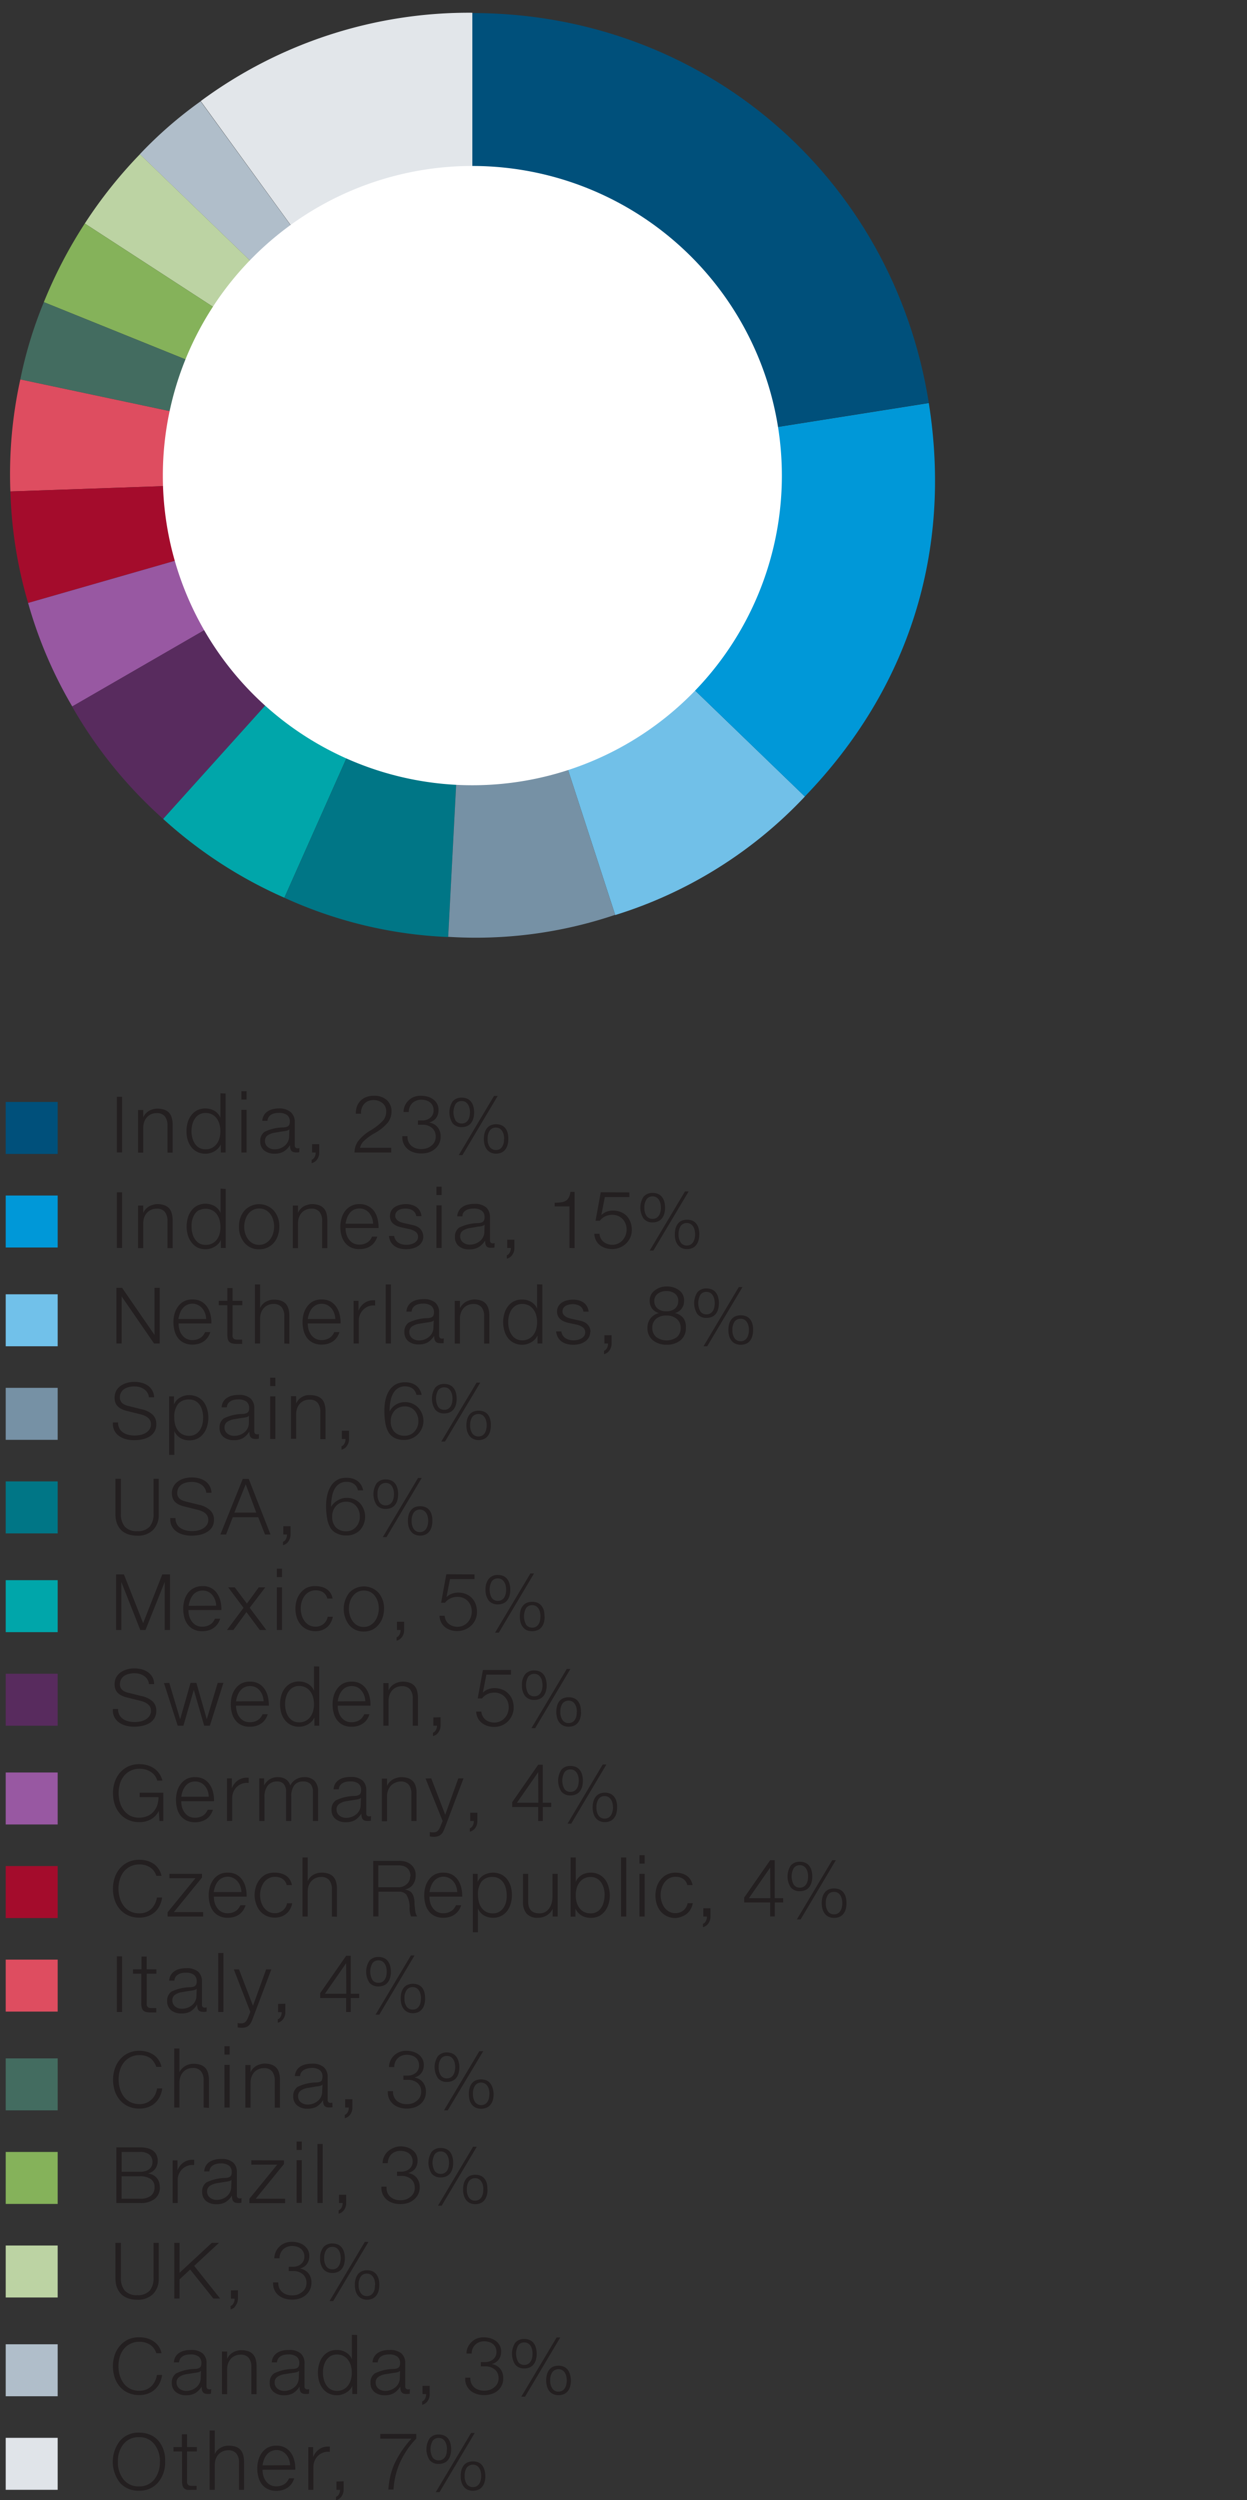 <svg xmlns="http://www.w3.org/2000/svg" width="240" height="481" viewBox="0 0 240 481"><rect x="0" y="0" width="240" height="481" fill="#333333" stroke="none"/><path fill="#00507b" d="M1.1 212h10v10h-10z"/><path fill="#0098d8" d="M1.1 230h10v10h-10z"/><path fill="#71c1ea" d="M1.1 249h10v10h-10z"/><path fill="#7691a5" d="M1.1 267h10v10h-10z"/><path fill="#007686" d="M1.1 285h10v10h-10z"/><path fill="#00a6aa" d="M1.1 304h10v10h-10z"/><path fill="#582b5e" d="M1.1 322h10v10h-10z"/><path fill="#9858a2" d="M1.1 341h10v10h-10z"/><path fill="#a40c2c" d="M1.1 359h10v10h-10z"/><path fill="#de4d60" d="M1.1 377h10v10h-10z"/><path fill="#436c60" d="M1.1 396h10v10h-10z"/><path fill="#85b25a" d="M1.1 414h10v10h-10z"/><path fill="#bcd3a3" d="M1.1 432h10v10h-10z"/><path fill="#b0beca" d="M1.1 451h10v10h-10z"/><path fill="#e0e4e9" d="M1.1 469h10v10h-10z"/><path d="M90.91 91.45l-52.28-72a86.87 86.87 0 0152.28-17z" fill="#e2e6ea"/><path d="M90.91 91.45l-64-61.78a79.84 79.84 0 0111.7-10.18z" fill="#b0beca"/><path d="M90.91 91.45L16.32 43a88 88 0 0110.61-13.33z" fill="#bcd3a3"/><path d="M90.91 91.45L8.44 58.13A88.63 88.63 0 0116.32 43z" fill="#85b25a" fill-rule="evenodd"/><path d="M90.91 91.45L3.91 73a80.88 80.88 0 014.53-14.87z" fill="#436c60"/><path d="M90.91 91.45L2 94.55A84.66 84.66 0 013.91 73z" fill="#de4d60"/><path d="M90.91 91.45L5.41 116A84.51 84.51 0 012 94.55z" fill="#a40c2c" fill-rule="evenodd"/><path d="M90.91 91.45l-77 44.47A84.15 84.15 0 015.41 116z" fill="#9858a2" fill-rule="evenodd"/><path d="M90.91 91.45l-59.51 66.1a86.25 86.25 0 01-17.52-21.63z" fill="#582b5e" fill-rule="evenodd"/><path d="M90.91 91.45l-36.18 81.26a86.39 86.39 0 01-23.33-15.16z" fill="#00a6aa" fill-rule="evenodd"/><path d="M90.91 91.45l-4.65 88.82a84.11 84.11 0 01-31.53-7.56z" fill="#007686" fill-rule="evenodd"/><path d="M90.91 91.45L118.39 176a83.83 83.83 0 01-32.13 4.23z" fill="#7691a5" fill-rule="evenodd"/><path d="M90.91 91.45l64 61.79a84.33 84.33 0 01-36.5 22.8z" fill="#71c0e8" fill-rule="evenodd"/><path d="M90.91 91.45l87.85-13.91c4.52 28.53-3.81 54.92-23.87 75.7z" fill="#0098d8"/><path d="M90.91 91.45V2.51c44.26 0 80.92 31.31 87.85 75z" fill="#00507b"/><path d="M150.48 91.5a59.57 59.57 0 11-59.57-59.57 59.58 59.58 0 0159.57 59.57" fill="#fff"/><g fill="#231f20"><path d="M23.49 211v10.71h-1V211zM30.23 213.28a4.19 4.19 0 011.36.2 2.43 2.43 0 01.93.57 2.34 2.34 0 01.53 1 4.5 4.5 0 01.18 1.35v5.35h-1v-5.19a2.76 2.76 0 00-.51-1.8 1.92 1.92 0 00-1.57-.61 2.65 2.65 0 00-1.07.21 2.45 2.45 0 00-.81.6 2.55 2.55 0 00-.52.89 3.3 3.3 0 00-.18 1.1v4.8h-1v-8.2h1v1.42a2.43 2.43 0 01.44-.7 2.76 2.76 0 01.61-.52 3.16 3.16 0 01.75-.33 3.34 3.34 0 01.86-.14zM43.42 210.37v11.35h-.92v-1.56a2.58 2.58 0 01-.49.74 3.49 3.49 0 01-.7.57 3.5 3.5 0 01-1.75.49 3.48 3.48 0 01-1.59-.35 3.2 3.2 0 01-1.15-.94 4.18 4.18 0 01-.7-1.38 5.76 5.76 0 01-.23-1.67 6.18 6.18 0 01.21-1.61 4.18 4.18 0 01.67-1.39 3.25 3.25 0 011.14-1 3.46 3.46 0 011.65-.37 3.87 3.87 0 01.89.11 3.23 3.23 0 01.81.34 2.82 2.82 0 01.68.56 2.74 2.74 0 01.48.79v-4.71zm-6.57 7.25a4.59 4.59 0 00.07.81 4.36 4.36 0 00.2.81 3.43 3.43 0 00.35.72 2.7 2.7 0 00.51.6 2.15 2.15 0 00.69.4 2.41 2.41 0 00.87.15 2.7 2.7 0 001.27-.28 2.8 2.8 0 00.9-.77 3.17 3.17 0 00.53-1.11 4.85 4.85 0 00.18-1.33 5 5 0 00-.17-1.28 3.53 3.53 0 00-.51-1.13 2.74 2.74 0 00-.9-.79 2.67 2.67 0 00-1.31-.3 2.38 2.38 0 00-1.52.52 2.41 2.41 0 00-.51.59 3.49 3.49 0 00-.37.72 5.34 5.34 0 00-.21.81 6.23 6.23 0 00-.07.86zM47.46 209.93v1.61h-1v-1.61zm0 3.59v8.2h-1v-8.2zM57.6 221.66a2.67 2.67 0 01-.33.05H57a1.73 1.73 0 01-.55-.08.85.85 0 01-.37-.24 1 1 0 01-.2-.45 3.1 3.1 0 01-.06-.66 3.71 3.71 0 01-1.29 1.3 3.41 3.41 0 01-1.69.37 3.1 3.1 0 01-2-.62 2.2 2.2 0 01-.75-1.79 2.07 2.07 0 01.82-1.79 8.42 8.42 0 013.69-.85 2.52 2.52 0 00.56-.11.84.84 0 00.36-.2.69.69 0 00.19-.32 1.62 1.62 0 00.07-.48 1.56 1.56 0 00-.51-1.26 2.56 2.56 0 00-1.64-.42 3.2 3.2 0 00-.91.11 2.24 2.24 0 00-.66.31 1.51 1.51 0 00-.42.49 1.58 1.58 0 00-.16.61h-1a2.38 2.38 0 01.28-1 2.06 2.06 0 01.64-.74 2.87 2.87 0 011-.48 5.05 5.05 0 011.36-.17A3.35 3.35 0 0156 214a2.48 2.48 0 01.73 1.9v4.46a.62.62 0 00.14.41.57.57 0 00.44.15.87.87 0 00.32-.06zm-1.9-4.43c-.1.19-.42.31-1 .39l-.83.12-.92.16a3.33 3.33 0 00-1.46.54 1.24 1.24 0 00-.49 1.05 1.46 1.46 0 00.54 1.18 2 2 0 001.29.44 3 3 0 002-.72 2.35 2.35 0 00.82-1.81zM61.44 220.13v1.65a2.18 2.18 0 01-.37 1.22 1.8 1.8 0 01-.46.49 2 2 0 01-.63.29v-.65a1.08 1.08 0 00.56-.52 1.65 1.65 0 00.21-.8v-.09h-.69v-1.59zM72 210.81a3.55 3.55 0 012.44.82 2.87 2.87 0 01.91 2.23 3.51 3.51 0 01-.68 2.07 8.87 8.87 0 01-2.56 2.07 10.16 10.16 0 00-2.11 1.54 2.49 2.49 0 00-.7 1.28h6v.9h-7.07a3.79 3.79 0 01.69-2.18 8.48 8.48 0 012.42-2.08 11 11 0 002.35-1.85 2.62 2.62 0 00.64-1.76 2 2 0 00-.67-1.6 2.8 2.8 0 00-2.82-.41 2.16 2.16 0 00-.76.55 2.34 2.34 0 00-.45.78 2.67 2.67 0 00-.15.88v.21h-1v-.15a3.86 3.86 0 01.21-1.22 3 3 0 01.64-1.06 3.1 3.1 0 011.07-.74 3.93 3.93 0 011.6-.28zM81.08 210.81a4.6 4.6 0 011.22.17 3.16 3.16 0 011.06.51 2.52 2.52 0 01.76.86 2.47 2.47 0 01.28 1.22 2.71 2.71 0 01-.12.82 2.09 2.09 0 01-.35.7 2.07 2.07 0 01-.57.53 2.85 2.85 0 01-.77.34 2.61 2.61 0 011.66.93 2.78 2.78 0 01.56 1.75 3 3 0 01-1.06 2.36 3.47 3.47 0 01-1.19.69 4.66 4.66 0 01-1.51.22 4.61 4.61 0 01-1.4-.21 3.36 3.36 0 01-1.14-.6 2.79 2.79 0 01-.79-1 2.86 2.86 0 01-.29-1.3v-.22h1v.2a2.2 2.2 0 00.18.88 2.28 2.28 0 00.52.73 2.77 2.77 0 00.82.5 3.67 3.67 0 002.24 0 2.77 2.77 0 00.86-.5 2.12 2.12 0 00.81-1.72 2.5 2.5 0 00-.17-.94 2.17 2.17 0 00-.53-.72 2.77 2.77 0 00-1.91-.63h-.81v-.82h.86a2.33 2.33 0 001.51-.52 1.78 1.78 0 00.64-1.44 1.94 1.94 0 00-.19-.89 1.82 1.82 0 00-.5-.63 2.23 2.23 0 00-.75-.39 3.46 3.46 0 00-.92-.13 2.71 2.71 0 00-1 .19 2.46 2.46 0 00-.77.51 2.23 2.23 0 00-.48.76 2.49 2.49 0 00-.17.91h-1a2.92 2.92 0 01.23-1.15 3.09 3.09 0 01.66-1 3.27 3.27 0 011.07-.73 3.51 3.51 0 011.45-.24zM91.25 214a4.36 4.36 0 01-.16 1.2 2.58 2.58 0 01-.46.89 2.17 2.17 0 01-.75.56 2.73 2.73 0 01-1 .19 2.18 2.18 0 01-1.77-.74 3.87 3.87 0 010-4.2 2.2 2.2 0 011.77-.73 2.51 2.51 0 011 .19 1.9 1.9 0 01.75.56 2.58 2.58 0 01.46.89 4.34 4.34 0 01.16 1.19zm-.8 0a4 4 0 00-.08-.76 2.55 2.55 0 00-.27-.7 1.74 1.74 0 00-.49-.52 1.42 1.42 0 00-.77-.2 1.36 1.36 0 00-1.15.56 3.29 3.29 0 000 3.2 1.36 1.36 0 001.18.56 1.42 1.42 0 00.74-.18 1.64 1.64 0 00.49-.49 2.37 2.37 0 00.27-.69 5.18 5.18 0 00.08-.78zM89 222.23h-.71l6.79-11.39h.71zm8.83-3.12a4 4 0 01-.16 1.2 2.42 2.42 0 01-.46.89 2 2 0 01-.75.56 2.73 2.73 0 01-1 .19 2.32 2.32 0 01-1-.22 2.07 2.07 0 01-.75-.59 2.7 2.7 0 01-.44-.9 4 4 0 01-.15-1.13 4.34 4.34 0 01.16-1.19 2.73 2.73 0 01.46-.9 1.88 1.88 0 01.75-.55 2.51 2.51 0 011-.19 2.56 2.56 0 011 .19 1.85 1.85 0 01.74.55 2.4 2.4 0 01.46.9 4 4 0 01.14 1.19zm-.8 0a3.27 3.27 0 00-.08-.76 2 2 0 00-.27-.7 1.62 1.62 0 00-.49-.52 1.41 1.41 0 00-.76-.2 1.36 1.36 0 00-1.17.57 2.71 2.71 0 00-.41 1.61 2.62 2.62 0 00.42 1.58 1.54 1.54 0 001.91.38 1.53 1.53 0 00.49-.49 2.37 2.37 0 00.27-.69 3.46 3.46 0 00.06-.76zM23.49 229.38v10.71h-1v-10.71zM30.23 231.65a4.19 4.19 0 011.36.2 2.34 2.34 0 01.93.58 2.24 2.24 0 01.53 1 4.6 4.6 0 01.18 1.35v5.35h-1v-5.18a2.77 2.77 0 00-.51-1.81 1.92 1.92 0 00-1.57-.61 2.5 2.5 0 00-1.07.22 2.29 2.29 0 00-.81.59 2.64 2.64 0 00-.52.89 3.3 3.3 0 00-.18 1.1v4.8h-1v-8.2h1v1.42a2.43 2.43 0 01.44-.7 3.05 3.05 0 01.61-.52 2.78 2.78 0 01.75-.32 2.94 2.94 0 01.86-.16zM43.44 228.74v11.35h-.93v-1.56a2.59 2.59 0 01-.48.75 3.19 3.19 0 01-.71.56 3.52 3.52 0 01-.84.37 3.48 3.48 0 01-.9.12A3.52 3.52 0 0138 240a3.43 3.43 0 01-1.15-1 4.08 4.08 0 01-.7-1.38 6.07 6.07 0 01-.23-1.67 5.79 5.79 0 01.22-1.61 4.06 4.06 0 01.66-1.39 3.3 3.3 0 011.15-1 3.53 3.53 0 011.65-.37 3.33 3.33 0 01.88.12 3.43 3.43 0 01.82.33 2.83 2.83 0 01.68.57 2.36 2.36 0 01.47.78v-4.71zM36.87 236a5.62 5.62 0 00.06.81 5.33 5.33 0 00.2.81 3.3 3.3 0 00.36.73 2.61 2.61 0 00.51.59 2.13 2.13 0 00.68.41 2.41 2.41 0 00.87.14 2.56 2.56 0 002.17-1 3.38 3.38 0 00.54-1.11 5.27 5.27 0 00.17-1.33 5 5 0 00-.16-1.28 3.34 3.34 0 00-.52-1.13 2.55 2.55 0 00-.9-.79 2.66 2.66 0 00-1.3-.3 2.48 2.48 0 00-.85.14 2 2 0 00-.7.31 2.63 2.63 0 00-.52.58 3 3 0 00-.36.72 3.65 3.65 0 00-.21.82 4.88 4.88 0 00-.04.88zM53.76 236a5.31 5.31 0 01-.26 1.64 4.18 4.18 0 01-.76 1.41 3.64 3.64 0 01-2.87 1.29 3.53 3.53 0 01-2.8-1.22A4.6 4.6 0 0146 236a4.55 4.55 0 011.06-3.11 3.84 3.84 0 015.63 0 4.55 4.55 0 011.07 3.11zm-1 0a4.41 4.41 0 00-.17-1.24 3.43 3.43 0 00-.52-1.13 3 3 0 00-.9-.82 2.55 2.55 0 00-1.3-.31 2.44 2.44 0 00-1.23.3 2.74 2.74 0 00-.9.79 3.58 3.58 0 00-.54 1.13A4.32 4.32 0 0047 236a4.5 4.5 0 00.18 1.25 3.63 3.63 0 00.54 1.12 2.66 2.66 0 00.89.81 2.45 2.45 0 001.26.31 2.49 2.49 0 001.23-.3 2.94 2.94 0 00.9-.78 3.57 3.57 0 00.56-1.12 4.33 4.33 0 00.19-1.29zM60 231.65a4.19 4.19 0 011.36.2 2.34 2.34 0 01.93.58 2.36 2.36 0 01.54 1 5 5 0 01.17 1.35v5.35h-1v-5.18a2.77 2.77 0 00-.51-1.81 1.92 1.92 0 00-1.57-.61 2.5 2.5 0 00-1.07.22 2.29 2.29 0 00-.81.59 2.79 2.79 0 00-.51.89 3.3 3.3 0 00-.18 1.1v4.8h-1v-8.2h1v1.42a2.4 2.4 0 01.43-.7 3.05 3.05 0 01.61-.52 2.78 2.78 0 01.75-.32 2.94 2.94 0 01.86-.16zM69.21 231.65a3.47 3.47 0 011.63.37A3.3 3.3 0 0172 233a4.3 4.3 0 01.65 1.42 6.53 6.53 0 01.21 1.67v.16h-6.35a4.25 4.25 0 00.16 1.18 3 3 0 00.48 1 2.53 2.53 0 00.82.74 2.46 2.46 0 001.19.27 3 3 0 00.87-.11 2.39 2.39 0 00.7-.33 2 2 0 00.52-.48 3.37 3.37 0 00.36-.61h1a3.44 3.44 0 01-.48 1 3.06 3.06 0 01-.73.75 3.09 3.09 0 01-1 .48 4 4 0 01-1.24.17 3.66 3.66 0 01-1.62-.33 3.12 3.12 0 01-1.14-.92 3.75 3.75 0 01-.68-1.37 6.69 6.69 0 01-.22-1.69 5.73 5.73 0 01.23-1.6 4.18 4.18 0 01.67-1.4 3.37 3.37 0 012.81-1.35zm2.61 3.77a3.89 3.89 0 00-.2-1.06 3.17 3.17 0 00-.51-.94 2.51 2.51 0 00-.81-.67 2.32 2.32 0 00-1.1-.26 2.42 2.42 0 00-1.08.23 2.39 2.39 0 00-.8.64 3.49 3.49 0 00-.52.93 5.2 5.2 0 00-.29 1.13zM81.47 237.87a2.13 2.13 0 01-.28 1.09 2.37 2.37 0 01-.74.77 3.5 3.5 0 01-1.06.45 4.91 4.91 0 01-1.22.15 4.57 4.57 0 01-1.34-.18 2.78 2.78 0 01-1-.51 2.58 2.58 0 01-.67-.8 3.27 3.27 0 01-.31-1.06h1a2.27 2.27 0 00.25.69 1.87 1.87 0 00.47.54 2.24 2.24 0 00.71.35 3.28 3.28 0 00.93.12 3.36 3.36 0 00.75-.08 2.65 2.65 0 00.73-.26 1.69 1.69 0 00.55-.48 1.18 1.18 0 00.22-.74 1.16 1.16 0 00-.42-.91 3.22 3.22 0 00-1.42-.58l-1.25-.28a5.84 5.84 0 01-1-.3 2.87 2.87 0 01-.72-.46 1.74 1.74 0 01-.45-.63 2.23 2.23 0 01.11-1.85 2.16 2.16 0 01.7-.71 3 3 0 011-.41 4.56 4.56 0 011.11-.14 4.1 4.1 0 011.15.16 2.91 2.91 0 01.92.44 2.44 2.44 0 01.63.72 2.5 2.5 0 01.3 1h-1a1.75 1.75 0 00-.23-.63 1.79 1.79 0 00-.45-.46 2.57 2.57 0 00-.63-.28 3.19 3.19 0 00-.77-.09 3.51 3.51 0 00-.72.07 2 2 0 00-.63.24 1.35 1.35 0 00-.45.44 1.24 1.24 0 00-.17.66.86.86 0 00.17.55 1.45 1.45 0 00.41.41 2.35 2.35 0 00.55.27 3.37 3.37 0 00.58.16l1.71.39a3.07 3.07 0 01.74.25 2.16 2.16 0 01.63.44 2.1 2.1 0 01.42.63 2.14 2.14 0 01.19.85zM85 228.3v1.61h-1v-1.61zm0 3.59v8.2h-1v-8.2zM95.17 240a2.67 2.67 0 01-.33.05h-.31A1.49 1.49 0 0194 240a.85.85 0 01-.37-.24 1.05 1.05 0 01-.2-.44 3.26 3.26 0 01-.06-.67A3.84 3.84 0 0192 240a3.53 3.53 0 01-1.69.36 3 3 0 01-2-.62 2.19 2.19 0 01-.75-1.79 2.05 2.05 0 01.82-1.78 8.38 8.38 0 013.69-.86 2.57 2.57 0 00.56-.1A1 1 0 0093 235a.78.78 0 00.19-.33 1.35 1.35 0 00.07-.48 1.53 1.53 0 00-.51-1.25 2.5 2.5 0 00-1.64-.43 3.6 3.6 0 00-.91.11 2 2 0 00-.66.32 1.38 1.38 0 00-.42.48 1.58 1.58 0 00-.12.58h-1a2.43 2.43 0 01.28-1 2.06 2.06 0 01.64-.74 3.06 3.06 0 011-.48 5.05 5.05 0 011.36-.17 3.35 3.35 0 012.29.67 2.5 2.5 0 01.73 1.91v4.45a.6.6 0 00.14.41.57.57 0 00.44.15.87.87 0 00.32-.06zm-1.9-4.43q-.15.28-1 .39c-.27 0-.54.08-.83.13l-.92.15a3.33 3.33 0 00-1.46.54 1.27 1.27 0 00-.49 1.06 1.44 1.44 0 00.54 1.17 2 2 0 001.29.44 3 3 0 002-.72 2.3 2.3 0 00.82-1.8zM99 238.5v1.65a2.18 2.18 0 01-.37 1.22 1.8 1.8 0 01-.46.49 1.82 1.82 0 01-.63.29v-.64a1.12 1.12 0 00.56-.52 1.69 1.69 0 00.21-.81v-.09h-.69v-1.59zM109.6 240.09v-8h-2.85v-.7a10.77 10.77 0 001.12-.07 3 3 0 00.72-.16 1.6 1.6 0 00.8-.64 3 3 0 00.39-1.22h.8v10.82zM121.13 229.4v.9h-4.72l-.68 3.47a3 3 0 011-.65 3.45 3.45 0 011.24-.22 4 4 0 011.49.27 3.25 3.25 0 011.15.76 3.46 3.46 0 01.73 1.18 4.37 4.37 0 01.26 1.52 3.58 3.58 0 01-.29 1.43 3.83 3.83 0 01-.81 1.17 3.66 3.66 0 01-1.2.78 3.88 3.88 0 01-1.49.29 4.19 4.19 0 01-1.37-.22 3.38 3.38 0 01-1.07-.6 2.92 2.92 0 01-.7-.93 3.11 3.11 0 01-.29-1.19h1a2.48 2.48 0 00.2.8 2.22 2.22 0 00.5.68 2.54 2.54 0 00.77.46 2.8 2.8 0 001 .18 2.66 2.66 0 001.09-.23 3 3 0 00.87-.63 3.31 3.31 0 00.58-.94 3.19 3.19 0 00.21-1.16 3 3 0 00-.2-1.08 2.72 2.72 0 00-.55-.89 2.58 2.58 0 00-.87-.61 2.8 2.8 0 00-1.14-.23 3.34 3.34 0 00-1.33.28 2.82 2.82 0 00-1.06.86h-.83l1-5.48zM128 232.34a4.28 4.28 0 01-.16 1.19 2.58 2.58 0 01-.46.89 2.05 2.05 0 01-.75.56 2.54 2.54 0 01-1 .19 2.18 2.18 0 01-1.77-.74 3.87 3.87 0 010-4.2 2.23 2.23 0 011.77-.73 2.51 2.51 0 011 .19 1.9 1.9 0 01.75.56 2.58 2.58 0 01.46.89 4.36 4.36 0 01.16 1.2zm-.8 0a4 4 0 00-.08-.76 2.68 2.68 0 00-.27-.7 1.5 1.5 0 00-.49-.51 1.34 1.34 0 00-.77-.21 1.36 1.36 0 00-1.15.57 2.64 2.64 0 00-.42 1.61 2.71 2.71 0 00.41 1.59 1.38 1.38 0 001.18.56 1.43 1.43 0 00.74-.19 1.64 1.64 0 00.49-.49 2.37 2.37 0 00.27-.69 5 5 0 00.1-.77zm-1.45 8.25h-.71l6.79-11.38h.71zm8.83-3.12a4 4 0 01-.16 1.2 2.42 2.42 0 01-.46.89 1.9 1.9 0 01-.75.56 2.54 2.54 0 01-1 .19 2.46 2.46 0 01-1-.21 2 2 0 01-.74-.6 2.58 2.58 0 01-.45-.89 4.14 4.14 0 01-.14-1.14 4.35 4.35 0 01.15-1.19 2.58 2.58 0 01.46-.89 1.9 1.9 0 01.75-.56 2.86 2.86 0 012 0 1.9 1.9 0 01.75.56 2.41 2.41 0 01.45.89 4 4 0 01.15 1.2zm-.8 0a3.33 3.33 0 00-.08-.76 2 2 0 00-.27-.7 1.41 1.41 0 00-.49-.51 1.31 1.31 0 00-.76-.21 1.37 1.37 0 00-1.17.57 2.71 2.71 0 00-.41 1.61 2.62 2.62 0 00.42 1.58 1.37 1.37 0 001.17.57 1.4 1.4 0 00.74-.19 1.53 1.53 0 00.49-.49 2.37 2.37 0 00.27-.69 3.46 3.46 0 00.1-.75zM23.5 247.76l6.24 9.06v-9.06h1v10.71h-1.09l-6.24-9.06v9.06h-1v-10.71zM37.07 250a3.44 3.44 0 011.63.36 3.34 3.34 0 011.12 1 4.34 4.34 0 01.65 1.41 6.67 6.67 0 01.21 1.68v.16h-6.31a4.3 4.3 0 00.16 1.18 3 3 0 00.48 1 2.46 2.46 0 00.83.74 2.42 2.42 0 001.18.28 3 3 0 00.88-.12 2.74 2.74 0 00.69-.32 2 2 0 00.52-.49 2.92 2.92 0 00.37-.61h1a3.89 3.89 0 01-.48 1 3.47 3.47 0 01-.73.75 3.52 3.52 0 01-1 .49 4.32 4.32 0 01-1.24.17 3.58 3.58 0 01-1.62-.34 3.09 3.09 0 01-1.14-.91 3.86 3.86 0 01-.67-1.38 6.28 6.28 0 01-.22-1.72 5.77 5.77 0 01.22-1.6 4.19 4.19 0 01.68-1.39 3.39 3.39 0 011.15-1 3.46 3.46 0 011.64-.34zm2.61 3.76a3.61 3.61 0 00-.2-1.06 2.87 2.87 0 00-.51-.94 2.51 2.51 0 00-.81-.67 2.4 2.4 0 00-3 .61 3.19 3.19 0 00-.53.94 5.75 5.75 0 00-.29 1.12zM46.39 258.54h-.82a4 4 0 01-.85-.08 1.19 1.19 0 01-.56-.28 1.12 1.12 0 01-.31-.54 3.35 3.35 0 01-.09-.85v-5.69h-1.65v-.84h1.65v-2.46h1v2.46h1.88v.84h-1.88v5.6a2.5 2.5 0 000 .42.77.77 0 00.13.32.64.64 0 00.27.21 1.24 1.24 0 00.43.07h1.01v.85zM54.72 258.47v-5.19a2.77 2.77 0 00-.52-1.81 1.94 1.94 0 00-1.56-.61 2.53 2.53 0 00-1.09.23 2.45 2.45 0 00-.81.6 2.69 2.69 0 00-.51.89 3.6 3.6 0 00-.17 1.09v4.8h-1v-11.36h1v4.57a2.2 2.2 0 01.42-.69 2.56 2.56 0 01.62-.52 3.43 3.43 0 01.76-.33 3.32 3.32 0 01.83-.11 4.21 4.21 0 011.36.19 2.34 2.34 0 01.93.58 2.5 2.5 0 01.54 1 5 5 0 01.17 1.35v5.36zM61.94 250a3.4 3.4 0 011.62.36 3.25 3.25 0 011.12 1 4.14 4.14 0 01.65 1.41 6.25 6.25 0 01.22 1.68v.16h-6.32a4.72 4.72 0 00.16 1.18 3.48 3.48 0 00.48 1 2.56 2.56 0 00.83.74 2.42 2.42 0 001.18.28 2.84 2.84 0 001.58-.44 2.42 2.42 0 00.52-.49 3.37 3.37 0 00.36-.61h1a3.89 3.89 0 01-.48 1 3.25 3.25 0 01-.73.75 3.6 3.6 0 01-1 .49 4.39 4.39 0 01-1.25.17 3.58 3.58 0 01-1.62-.34 3.26 3.26 0 01-1.14-.91 4 4 0 01-.67-1.38 6.28 6.28 0 01-.22-1.72 5.77 5.77 0 01.22-1.6 4.39 4.39 0 01.68-1.39 3.39 3.39 0 011.15-1 3.48 3.48 0 011.66-.34zm2.6 3.76a3.61 3.61 0 00-.2-1.06 3 3 0 00-.5-.94 2.66 2.66 0 00-.82-.67 2.29 2.29 0 00-1.1-.26 2.32 2.32 0 00-1.08.24 2.42 2.42 0 00-.79.63 3.43 3.43 0 00-.53.94 5.75 5.75 0 00-.29 1.12zM68.05 258.47v-8.21H69v1.92a3.16 3.16 0 011.12-1.49 2.9 2.9 0 011.72-.54h.36v1H72a2.74 2.74 0 00-2.13.86 2.93 2.93 0 00-.81 2.11v4.35zM75.24 247.11v11.36h-1v-11.36zM85.38 258.41h-.63a1.79 1.79 0 01-.56-.08.76.76 0 01-.36-.25 1 1 0 01-.21-.44 3.1 3.1 0 01-.06-.66 3.8 3.8 0 01-1.29 1.3 3.5 3.5 0 01-1.69.37 3.07 3.07 0 01-2-.63 2.18 2.18 0 01-.75-1.78 2.07 2.07 0 01.82-1.79 8.63 8.63 0 013.7-.86 2.47 2.47 0 00.55-.1.89.89 0 00.36-.2.73.73 0 00.2-.33 1.63 1.63 0 00.06-.47 1.56 1.56 0 00-.51-1.26 2.54 2.54 0 00-1.64-.43 3.06 3.06 0 00-.9.12 2 2 0 00-.66.31 1.51 1.51 0 00-.42.49 1.54 1.54 0 00-.17.61h-1a2.54 2.54 0 01.27-1 2.41 2.41 0 01.64-.75 3.15 3.15 0 011-.47 4.73 4.73 0 011.36-.17 3.3 3.3 0 012.29.67 2.44 2.44 0 01.73 1.9v4.45a.6.6 0 00.14.41.58.58 0 00.45.16.81.81 0 00.31-.06zm-1.9-4.41c-.1.18-.42.31-1 .38l-.83.13-.92.15a3.38 3.38 0 00-1.46.55 1.26 1.26 0 00-.49 1.05 1.46 1.46 0 00.54 1.18 2 2 0 001.29.44 2.94 2.94 0 002-.73 2.31 2.31 0 00.81-1.8zM91.19 250a4.15 4.15 0 011.35.19 2.2 2.2 0 01.93.58 2.5 2.5 0 01.54 1 5 5 0 01.17 1.35v5.36h-1v-5.19a2.77 2.77 0 00-.51-1.81 2 2 0 00-1.57-.61 2.59 2.59 0 00-1.07.22 2.24 2.24 0 00-.82.6 2.69 2.69 0 00-.51.89 3.25 3.25 0 00-.18 1.1v4.8h-1v-8.21h1v1.42A2.43 2.43 0 0189 251a2.56 2.56 0 01.62-.52 3.16 3.16 0 01.75-.33 3.34 3.34 0 01.82-.15zM104.38 247.11v11.36h-.93v-1.56a2.54 2.54 0 01-.48.74 3.29 3.29 0 01-.71.57 3.94 3.94 0 01-.84.36 3.57 3.57 0 01-2.5-.22 3.4 3.4 0 01-1.15-.94 4 4 0 01-.69-1.39 5.67 5.67 0 01-.24-1.67 5.84 5.84 0 01.22-1.61 4 4 0 01.66-1.38 3.42 3.42 0 011.15-1 3.53 3.53 0 011.65-.36 3.72 3.72 0 01.88.11 3.46 3.46 0 01.82.34 2.78 2.78 0 01.68.56 2.36 2.36 0 01.47.78v-4.71zm-6.57 7.25a5.76 5.76 0 00.06.82 5.2 5.2 0 00.2.8 3.3 3.3 0 00.36.73 2.46 2.46 0 00.51.6 2.3 2.3 0 00.68.4 2.41 2.41 0 00.87.15 2.63 2.63 0 002.17-1.05 3.33 3.33 0 00.54-1.12 5.21 5.21 0 00.17-1.33 5 5 0 00-.16-1.28 3.29 3.29 0 00-.52-1.12 2.63 2.63 0 00-.89-.8 2.7 2.7 0 00-1.31-.3 2.48 2.48 0 00-.85.14 2.14 2.14 0 00-.67.39 2.88 2.88 0 00-.52.58 3.46 3.46 0 00-.36.72 3.8 3.8 0 00-.21.82 5 5 0 00-.07.85zM113.59 256.24a2 2 0 01-.28 1.09 2.27 2.27 0 01-.74.77 3.32 3.32 0 01-1 .46 5 5 0 01-1.22.15 4.6 4.6 0 01-1.35-.18 3 3 0 01-1-.51 2.56 2.56 0 01-.66-.81 3 3 0 01-.31-1.06h1a2 2 0 00.24.7 1.76 1.76 0 00.48.54 2.34 2.34 0 00.71.34 2.94 2.94 0 00.93.13 4 4 0 00.74-.08 2.45 2.45 0 00.73-.27 1.73 1.73 0 00.56-.48 1.21 1.21 0 00.21-.73 1.18 1.18 0 00-.42-.92 3.36 3.36 0 00-1.41-.58l-1.26-.27a4.7 4.7 0 01-1-.31 2.35 2.35 0 01-.72-.46 1.79 1.79 0 01-.45-.62 1.92 1.92 0 01-.16-.81 2 2 0 01.27-1.05 2.26 2.26 0 01.7-.71 3.08 3.08 0 011-.41 4.56 4.56 0 011.11-.13 4.16 4.16 0 011.15.15 2.85 2.85 0 01.91.44 2.41 2.41 0 01.63.72 2.75 2.75 0 01.31 1h-1a1.54 1.54 0 00-.23-.63 1.61 1.61 0 00-.45-.45 1.81 1.81 0 00-.61-.26 2.71 2.71 0 00-.77-.1 3.53 3.53 0 00-.72.08 2.17 2.17 0 00-.63.24 1.42 1.42 0 00-.45.43 1.26 1.26 0 00-.17.67.94.94 0 00.17.55 1.73 1.73 0 00.41.4 2.56 2.56 0 00.55.27 5.26 5.26 0 00.58.17l1.72.38a3.43 3.43 0 01.74.26 2.09 2.09 0 01.62.43 2 2 0 01.59 1.5zM117.71 256.88v1.64a2.25 2.25 0 01-.38 1.23 1.88 1.88 0 01-.45.48 1.82 1.82 0 01-.63.29v-.64a1.12 1.12 0 00.56-.52 1.69 1.69 0 00.21-.81v-.08h-.7v-1.59zM132 255.44a2.94 2.94 0 01-1 2.39 4.05 4.05 0 01-2.7.87 4 4 0 01-2.69-.89 2.92 2.92 0 01-1-2.35 3.09 3.09 0 01.15-1 3.14 3.14 0 01.44-.83 2.8 2.8 0 01.7-.63 2.74 2.74 0 01.91-.38 2.55 2.55 0 01-1.33-.9 2.47 2.47 0 01-.44-1.48 2.37 2.37 0 011-2 3.65 3.65 0 012.33-.74 3.72 3.72 0 012.34.74 2.33 2.33 0 01.95 2 3.12 3.12 0 01-.11.82 2.31 2.31 0 01-.35.68 2 2 0 01-.55.53 2.59 2.59 0 01-.75.35 2.76 2.76 0 011.65 1 2.87 2.87 0 01.45 1.82zm-1 0a2.18 2.18 0 00-.74-1.69 2.87 2.87 0 00-2-.66 2.92 2.92 0 00-2 .64 2.21 2.21 0 00-.72 1.71 2.25 2.25 0 00.76 1.78 3.38 3.38 0 004 0 2.24 2.24 0 00.7-1.78zm-.46-5.18a1.7 1.7 0 00-.62-1.37 2.6 2.6 0 00-1.69-.51 2.57 2.57 0 00-1.64.52 1.63 1.63 0 00-.66 1.36 1.82 1.82 0 00.61 1.47 2.45 2.45 0 001.65.54 2.51 2.51 0 001.77-.56 1.88 1.88 0 00.57-1.45zM138.36 250.71a4.36 4.36 0 01-.16 1.2 2.68 2.68 0 01-.46.89 2 2 0 01-.75.55 2.54 2.54 0 01-1 .19 2.17 2.17 0 01-1.77-.73 3.87 3.87 0 010-4.2 2.2 2.2 0 011.77-.73 2.51 2.51 0 011 .19 1.88 1.88 0 01.75.55 2.64 2.64 0 01.46.9 4.28 4.28 0 01.16 1.19zm-.8 0a3.82 3.82 0 00-.08-.75 2.55 2.55 0 00-.27-.7 1.53 1.53 0 00-.49-.52 1.42 1.42 0 00-.77-.2 1.36 1.36 0 00-1.15.56 3.29 3.29 0 000 3.2 1.38 1.38 0 001.18.56 1.34 1.34 0 00.74-.19 1.5 1.5 0 00.49-.48 2.37 2.37 0 00.27-.69 5.16 5.16 0 00.08-.78zm-1.45 8.29h-.71l6.79-11.39h.71zm8.83-3.12a4 4 0 01-.16 1.2 2.51 2.51 0 01-.46.89 1.88 1.88 0 01-.75.55 2.54 2.54 0 01-1 .19 2.46 2.46 0 01-1.05-.21 2 2 0 01-.74-.59 2.72 2.72 0 01-.45-.9 4 4 0 01-.14-1.13 4.43 4.43 0 01.15-1.2 2.58 2.58 0 01.46-.89 2 2 0 01.75-.56 2.86 2.86 0 012.05 0 2 2 0 01.75.56 2.41 2.41 0 01.45.89 4.05 4.05 0 01.14 1.18zm-.8 0a3.19 3.19 0 00-.08-.75 2 2 0 00-.27-.7 1.44 1.44 0 00-.49-.52 1.33 1.33 0 00-.76-.2 1.39 1.39 0 00-1.17.56 2.73 2.73 0 00-.41 1.61 2.6 2.6 0 00.42 1.58 1.37 1.37 0 001.17.57 1.31 1.31 0 00.74-.19 1.44 1.44 0 00.49-.49 2.3 2.3 0 00.27-.68 3.48 3.48 0 00.09-.8zM30.08 274a2.74 2.74 0 01-.35 1.42 2.88 2.88 0 01-.95.95 4.5 4.5 0 01-1.37.53 7.71 7.71 0 01-1.61.17 5.84 5.84 0 01-1.6-.21 4 4 0 01-1.3-.61 2.91 2.91 0 01-.87-1 2.8 2.8 0 01-.31-1.35v-.24h1v.08a2.3 2.3 0 00.2.94 2.05 2.05 0 00.6.78 2.91 2.91 0 001 .52 4.67 4.67 0 001.43.19 5.35 5.35 0 001.13-.12 3.42 3.42 0 001-.4 2.27 2.27 0 00.7-.68 1.7 1.7 0 00.27-1c0-.92-.7-1.56-2.09-1.9l-2.5-.62a4.61 4.61 0 01-1.09-.39 2.43 2.43 0 01-.75-.55 1.9 1.9 0 01-.43-.72 3 3 0 01.17-2.22 3.1 3.1 0 01.85-.95 4 4 0 011.21-.57 5.2 5.2 0 011.43-.2 5.5 5.5 0 011.5.2 3.67 3.67 0 011.19.58 2.76 2.76 0 011.12 2.19h-1a1.92 1.92 0 00-.25-.81 2.15 2.15 0 00-.57-.67 2.81 2.81 0 00-.86-.45 3.5 3.5 0 00-1.11-.16 4 4 0 00-1.14.14 2.54 2.54 0 00-.88.4 1.75 1.75 0 00-.57.67 1.91 1.91 0 00-.21.91 1.45 1.45 0 00.14.65 1.26 1.26 0 00.35.47 1.93 1.93 0 00.54.32 3.19 3.19 0 00.66.21l2.44.61a4.53 4.53 0 012.19 1.06 2.4 2.4 0 01.69 1.83zM40.1 272.74a6.17 6.17 0 01-.22 1.6 4.17 4.17 0 01-.67 1.39 3.38 3.38 0 01-1.14 1 3.48 3.48 0 01-1.66.37 3.8 3.8 0 01-.89-.11 3.23 3.23 0 01-.81-.34 2.83 2.83 0 01-.68-.57 3 3 0 01-.48-.78v4.59h-1v-11.25h.93v1.56a2.77 2.77 0 01.48-.77 3.08 3.08 0 01.69-.56 3.39 3.39 0 01.83-.35 3.77 3.77 0 012.53.23 3.41 3.41 0 011.16.93 4.47 4.47 0 01.69 1.38 5.78 5.78 0 01.24 1.68zm-1 0a5.28 5.28 0 00-.14-1.23 3.47 3.47 0 00-.45-1.12 2.66 2.66 0 00-.84-.83 2.36 2.36 0 00-1.28-.32 2.63 2.63 0 00-2.13.87 4.07 4.07 0 00-.72 2.62 5.55 5.55 0 00.15 1.29 3.57 3.57 0 00.51 1.12 2.61 2.61 0 00.89.79 2.74 2.74 0 001.32.3 2.32 2.32 0 001.2-.3 2.51 2.51 0 00.84-.78 3.66 3.66 0 00.49-1.12 5.07 5.07 0 00.15-1.29zM49.81 276.78l-.33.05h-.3a1.79 1.79 0 01-.56-.08.82.82 0 01-.36-.24 1 1 0 01-.21-.45 3.1 3.1 0 01-.06-.66 3.78 3.78 0 01-1.28 1.3 3.45 3.45 0 01-1.7.37 3.12 3.12 0 01-2-.62 2.2 2.2 0 01-.75-1.79 2.07 2.07 0 01.82-1.79 8.52 8.52 0 013.7-.85 2.42 2.42 0 00.55-.11.79.79 0 00.36-.2.7.7 0 00.2-.32 1.65 1.65 0 00.06-.48 1.56 1.56 0 00-.5-1.25 2.53 2.53 0 00-1.65-.43 3.08 3.08 0 00-.9.11 2 2 0 00-.66.32 1.38 1.38 0 00-.42.48 1.59 1.59 0 00-.17.61h-1a2.54 2.54 0 01.27-1 2.27 2.27 0 01.64-.74 3 3 0 011-.48 5.13 5.13 0 011.37-.17 3.29 3.29 0 012.28.67 2.44 2.44 0 01.73 1.9v4.46a.62.62 0 00.14.41.6.6 0 00.45.15.81.81 0 00.31-.06zm-1.9-4.43c-.1.19-.42.31-1 .39l-.83.12-.92.16a3.38 3.38 0 00-1.46.54 1.26 1.26 0 00-.49 1.05 1.46 1.46 0 00.54 1.18 2 2 0 001.29.44 3 3 0 002.05-.72 2.34 2.34 0 00.81-1.81zM53 265.05v1.61h-1v-1.61zm0 3.59v8.2h-1v-8.2zM59.66 268.4a4.09 4.09 0 011.35.2 2.29 2.29 0 01.93.57 2.25 2.25 0 01.54 1 4.52 4.52 0 01.17 1.35v5.35h-1v-5.19a2.76 2.76 0 00-.51-1.8 1.93 1.93 0 00-1.57-.61 2.42 2.42 0 00-1.89.81 2.69 2.69 0 00-.51.89A3.3 3.3 0 0057 272v4.8h-1v-8.2h1v1.42a2.64 2.64 0 01.43-.7 2.81 2.81 0 01.62-.52 3.16 3.16 0 01.75-.33 3.34 3.34 0 01.86-.07zM67.18 275.25v1.65a2.19 2.19 0 01-.38 1.22 1.77 1.77 0 01-.45.49 2 2 0 01-.63.29v-.65a1.08 1.08 0 00.56-.52 1.65 1.65 0 00.21-.8v-.09h-.7v-1.59zM78 265.93a4 4 0 011.17.17 3 3 0 01.94.48 2.76 2.76 0 01.67.77 3.14 3.14 0 01.37 1h-1a2.1 2.1 0 00-.24-.63 1.86 1.86 0 00-.44-.53 2.13 2.13 0 00-.65-.35 2.84 2.84 0 00-.87-.13 2.56 2.56 0 00-1.28.32 2.73 2.73 0 00-.94.94 4.62 4.62 0 00-.56 1.51 9.86 9.86 0 00-.19 2.07 3.24 3.24 0 012.88-1.8 3.46 3.46 0 012.57 1 3.68 3.68 0 01-2.68 6.27 3.9 3.9 0 01-1.75-.36 2.94 2.94 0 01-1.16-1 5.36 5.36 0 01-.65-1.74 13.45 13.45 0 01-.21-2.57 10 10 0 01.08-1.33 7.22 7.22 0 01.28-1.26 5.38 5.38 0 01.5-1.12 3.55 3.55 0 01.74-.89 3.21 3.21 0 011-.6 4 4 0 011.42-.22zm-2.79 7.55a2.79 2.79 0 00.71 2 2.61 2.61 0 002 .73 2.38 2.38 0 001.86-.82 2.82 2.82 0 00.74-1.95 3 3 0 00-.72-2.05 2.39 2.39 0 00-1.9-.82 2.58 2.58 0 00-1.93.79 2.9 2.9 0 00-.76 2.12zM87.89 269.08a4.36 4.36 0 01-.16 1.2 2.58 2.58 0 01-.46.89 2.17 2.17 0 01-.75.56 2.73 2.73 0 01-1 .19 2.18 2.18 0 01-1.77-.74 3.87 3.87 0 010-4.2 2.2 2.2 0 011.77-.73 2.51 2.51 0 011 .19 1.9 1.9 0 01.75.56 2.58 2.58 0 01.46.89 4.34 4.34 0 01.16 1.19zm-.8 0a4 4 0 00-.08-.76 2.55 2.55 0 00-.27-.7 1.62 1.62 0 00-.49-.52 1.42 1.42 0 00-.77-.2 1.38 1.38 0 00-1.15.56 3.29 3.29 0 000 3.2 1.36 1.36 0 001.18.56 1.42 1.42 0 00.74-.18 1.64 1.64 0 00.49-.49 2.37 2.37 0 00.27-.69 5.18 5.18 0 00.08-.76zm-1.45 8.25h-.71L91.72 266h.71zm8.83-3.12a4 4 0 01-.16 1.2 2.42 2.42 0 01-.46.89 2 2 0 01-.75.56 2.73 2.73 0 01-1 .19 2.32 2.32 0 01-1-.22 2 2 0 01-.74-.59 2.54 2.54 0 01-.45-.9 4 4 0 01-.14-1.13 4.35 4.35 0 01.15-1.19 2.73 2.73 0 01.46-.9 1.88 1.88 0 01.75-.55 2.86 2.86 0 012 0 1.88 1.88 0 01.75.55 2.54 2.54 0 01.45.9 4 4 0 01.14 1.21zm-.8 0a3.27 3.27 0 00-.08-.76 2 2 0 00-.27-.7 1.52 1.52 0 00-.49-.52 1.52 1.52 0 00-1.93.36 2.77 2.77 0 00-.41 1.62 2.57 2.57 0 00.42 1.57 1.37 1.37 0 001.17.57 1.4 1.4 0 00.74-.18 1.53 1.53 0 00.49-.49 2.37 2.37 0 00.27-.69 3.46 3.46 0 00.09-.74zM23.27 284.5v6.71a3.66 3.66 0 00.76 2.5 3 3 0 002.37.86 3.05 3.05 0 002.39-.85 3.66 3.66 0 00.76-2.51v-6.71h1v6.93a4 4 0 01-1.07 2.89 4.08 4.08 0 01-3.11 1.12 5.22 5.22 0 01-.88-.07 4.16 4.16 0 01-.86-.21 3.83 3.83 0 01-.79-.38 3.17 3.17 0 01-.68-.59 3.71 3.71 0 01-.71-1.27 4.89 4.89 0 01-.23-1.49v-6.93zM41.18 292.37a2.69 2.69 0 01-.36 1.43 2.76 2.76 0 01-1 .94 4.18 4.18 0 01-1.37.54 8.35 8.35 0 01-1.6.16 5.79 5.79 0 01-1.6-.21 3.79 3.79 0 01-1.3-.6 2.94 2.94 0 01-.87-1 2.76 2.76 0 01-.31-1.34v-.24h1v.07a2.34 2.34 0 00.2.95 2 2 0 00.59.77 2.92 2.92 0 001 .52 4.77 4.77 0 001.44.2 4.7 4.7 0 001.12-.13 3.37 3.37 0 001-.4 2.27 2.27 0 00.7-.68 1.7 1.7 0 00.26-1c0-.92-.69-1.56-2.08-1.9l-2.5-.62a5.22 5.22 0 01-1.1-.38 2.91 2.91 0 01-.75-.55 2 2 0 01-.43-.73 2.85 2.85 0 01-.14-.91 2.65 2.65 0 01.32-1.31 2.94 2.94 0 01.85-.94 3.67 3.67 0 011.21-.58 5.6 5.6 0 012.93 0 3.75 3.75 0 011.19.57 2.89 2.89 0 01.8.94 2.73 2.73 0 01.32 1.25h-1a2.12 2.12 0 00-.25-.81 2.28 2.28 0 00-.58-.67 2.7 2.7 0 00-.86-.45 3.48 3.48 0 00-1.1-.16 4.45 4.45 0 00-1.14.14 2.61 2.61 0 00-.89.41 1.91 1.91 0 00-.57.66 2.06 2.06 0 00-.2.91 1.47 1.47 0 00.13.66 1.51 1.51 0 00.36.47 2 2 0 00.54.32 5.51 5.51 0 00.65.21l2.44.6a4.66 4.66 0 012.2 1.06 2.4 2.4 0 01.75 1.83zM51 295.21l-1.3-3.32h-4.9l-1.29 3.32h-1.09l4.3-10.69h1.15l4.19 10.69zm-3.71-9.67L45.11 291h4.21zM55.92 293.62v1.65a2.19 2.19 0 01-.38 1.22 1.77 1.77 0 01-.45.49 1.82 1.82 0 01-.63.29v-.64a1.12 1.12 0 00.56-.52 1.69 1.69 0 00.21-.81v-.09h-.7v-1.59zM66.73 284.31a4 4 0 011.18.16 3 3 0 01.94.48 2.76 2.76 0 01.67.77 3.19 3.19 0 01.37 1h-1a2.06 2.06 0 00-.24-.64 1.82 1.82 0 00-.44-.52 1.93 1.93 0 00-.65-.35 2.57 2.57 0 00-.87-.13 2.46 2.46 0 00-1.28.32 2.69 2.69 0 00-.94.93 4.59 4.59 0 00-.56 1.52 9.76 9.76 0 00-.19 2.06 3.15 3.15 0 011.28-1.26 3.21 3.21 0 011.69-.48 3.42 3.42 0 012.57 1 3.88 3.88 0 010 5.23 3.59 3.59 0 01-2.63 1 3.77 3.77 0 01-1.75-.37 2.8 2.8 0 01-1.25-1.03 5.36 5.36 0 01-.65-1.74 13.26 13.26 0 01-.22-2.56 9.8 9.8 0 01.09-1.33 7.34 7.34 0 01.28-1.27 5.08 5.08 0 01.5-1.11 3.43 3.43 0 01.74-.9 3.62 3.62 0 011-.6 4 4 0 011.36-.18zm-2.79 7.54a2.81 2.81 0 00.71 2 2.66 2.66 0 002 .74 2.41 2.41 0 001.86-.82 2.85 2.85 0 00.74-2 3 3 0 00-.72-2.05 2.41 2.41 0 00-1.9-.81 2.54 2.54 0 00-1.93.79 2.86 2.86 0 00-.76 2.15zM76.63 287.46a4.28 4.28 0 01-.16 1.19 2.58 2.58 0 01-.46.89 2.05 2.05 0 01-.75.56 2.54 2.54 0 01-1 .19 2.15 2.15 0 01-1.77-.74 3.87 3.87 0 010-4.2 2.23 2.23 0 011.77-.73 2.69 2.69 0 011 .19 1.9 1.9 0 01.75.56 2.58 2.58 0 01.46.89 4.36 4.36 0 01.16 1.2zm-.8 0a4 4 0 00-.08-.76 2.68 2.68 0 00-.27-.7 1.5 1.5 0 00-.49-.51 1.5 1.5 0 00-1.92.36 2.64 2.64 0 00-.42 1.61 2.71 2.71 0 00.41 1.59 1.38 1.38 0 001.18.56 1.43 1.43 0 00.74-.19 1.53 1.53 0 00.49-.49 2.37 2.37 0 00.27-.69 5 5 0 00.09-.77zm-1.45 8.26h-.71l6.79-11.39h.71zm8.83-3.12a4 4 0 01-.16 1.19 2.28 2.28 0 01-.46.89 1.9 1.9 0 01-.75.56 2.54 2.54 0 01-1 .19 2.46 2.46 0 01-1-.21 1.89 1.89 0 01-.74-.6 2.58 2.58 0 01-.45-.89 4.07 4.07 0 01-.14-1.13 4.38 4.38 0 01.15-1.2 2.58 2.58 0 01.46-.89 1.9 1.9 0 01.75-.56 2.86 2.86 0 012 0 1.9 1.9 0 01.75.56 2.41 2.41 0 01.45.89 4 4 0 01.14 1.21zm-.8 0a3.33 3.33 0 00-.08-.76 2.12 2.12 0 00-.27-.7 1.41 1.41 0 00-.49-.51 1.31 1.31 0 00-.76-.21 1.37 1.37 0 00-1.17.57 2.71 2.71 0 00-.41 1.61 2.62 2.62 0 00.42 1.58 1.37 1.37 0 001.17.57 1.4 1.4 0 00.74-.19 1.44 1.44 0 00.49-.49 2.37 2.37 0 00.27-.69 3.46 3.46 0 00.09-.76zM31.7 313.59v-9.25l-3.7 9.25h-1l-3.65-9.25v9.25h-1v-10.7h1.5l3.7 9.38 3.68-9.38h1.49v10.7zM39 305.15a3.16 3.16 0 012.75 1.35 4.34 4.34 0 01.65 1.41 6.67 6.67 0 01.21 1.68v.16h-6.34a4.71 4.71 0 00.15 1.18 3.27 3.27 0 00.49 1 2.53 2.53 0 00.82.74 2.46 2.46 0 001.19.28 3 3 0 00.87-.12 2.81 2.81 0 00.7-.32 2.21 2.21 0 00.52-.49 3.37 3.37 0 00.36-.61h1a3.31 3.31 0 01-.48 1 3.06 3.06 0 01-.73.75 3.33 3.33 0 01-1 .49 4.32 4.32 0 01-1.24.17 3.52 3.52 0 01-1.62-.34 3.09 3.09 0 01-1.14-.91 3.88 3.88 0 01-.68-1.38 6.69 6.69 0 01-.22-1.72 5.78 5.78 0 01.23-1.6 4.37 4.37 0 01.67-1.39 3.4 3.4 0 012.84-1.33zm2.61 3.76a4 4 0 00-.2-1.06 3.29 3.29 0 00-.51-.94 2.51 2.51 0 00-.81-.67A2.32 2.32 0 0039 306a2.29 2.29 0 00-1.08.24 2.36 2.36 0 00-.8.63 3.41 3.41 0 00-.52.94 5.12 5.12 0 00-.29 1.12zM45.18 305.38l2.34 3.12 2.28-3.12h1.26l-3 3.93 3.2 4.28H50l-2.57-3.45-2.52 3.45h-1.23l3.19-4.27-2.95-3.94zM54.28 301.79v1.62h-1v-1.62zm0 3.59v8.21h-1v-8.21zM60.74 305.15a4.22 4.22 0 011.21.16 3.07 3.07 0 011 .47 2.68 2.68 0 01.7.76 2.8 2.8 0 01.36 1H63a2.1 2.1 0 00-.28-.65 2 2 0 00-.46-.5 2 2 0 00-.66-.32 2.86 2.86 0 00-.85-.12 2.49 2.49 0 00-1.23.3 2.6 2.6 0 00-.9.78 3.77 3.77 0 00-.55 1.12 4.4 4.4 0 00-.19 1.3 4.57 4.57 0 00.18 1.26 3.4 3.4 0 00.53 1.12 2.84 2.84 0 00.88.81 2.56 2.56 0 001.26.31 2.26 2.26 0 00.88-.16 2.19 2.19 0 00.71-.42 2.27 2.27 0 00.74-1.33h1a3.61 3.61 0 01-.37 1.06 2.93 2.93 0 01-.69.9 3.33 3.33 0 01-1 .6 3.71 3.71 0 01-1.29.22 3.85 3.85 0 01-1.62-.34 3.54 3.54 0 01-1.21-.92 4 4 0 01-.76-1.38 5.28 5.28 0 01-.26-1.71 5.48 5.48 0 01.24-1.62 4.2 4.2 0 01.73-1.39 3.68 3.68 0 011.21-1 3.79 3.79 0 011.7-.31zM73.91 309.48a5.26 5.26 0 01-.25 1.64 4.2 4.2 0 01-.77 1.41 3.69 3.69 0 01-1.22 1 3.76 3.76 0 01-1.64.35 3.55 3.55 0 01-2.81-1.23 5.07 5.07 0 010-6.23 3.86 3.86 0 015.63 0 4.55 4.55 0 011.06 3.06zm-1 0a4.81 4.81 0 00-.17-1.24 3.31 3.31 0 00-.53-1.12 2.63 2.63 0 00-.9-.82A2.53 2.53 0 0070 306a2.49 2.49 0 00-1.23.3 2.84 2.84 0 00-.89.8 3.35 3.35 0 00-.55 1.12 4.65 4.65 0 00-.18 1.28 4.5 4.5 0 00.18 1.25 3.61 3.61 0 00.53 1.12 2.9 2.9 0 00.89.82A2.57 2.57 0 0070 313a2.45 2.45 0 001.22-.3 3 3 0 00.91-.79 3.68 3.68 0 00.56-1.12 4.68 4.68 0 00.22-1.31zM77.78 312v1.64a2.24 2.24 0 01-.37 1.23 1.91 1.91 0 01-.46.48 1.77 1.77 0 01-.62.29V315a1.06 1.06 0 00.55-.52 1.69 1.69 0 00.21-.81v-.08h-.69V312zM91.33 302.89v.9h-4.72l-.68 3.47a2.8 2.8 0 011-.64 3.49 3.49 0 011.24-.23 4 4 0 011.49.27 3.28 3.28 0 011.15.77 3.41 3.41 0 01.73 1.17 4.38 4.38 0 01.26 1.53 3.62 3.62 0 01-.29 1.43 3.76 3.76 0 01-.8 1.16 3.82 3.82 0 01-1.21.78 3.88 3.88 0 01-1.49.29 3.94 3.94 0 01-1.37-.22 3.05 3.05 0 01-1.06-.6 2.81 2.81 0 01-.71-.93 3.07 3.07 0 01-.29-1.19h1a2.31 2.31 0 00.21.81 2 2 0 00.49.67 2.35 2.35 0 00.77.46 2.84 2.84 0 001 .18 2.66 2.66 0 001.09-.23 2.7 2.7 0 00.87-.63 3.1 3.1 0 00.58-.94 3.13 3.13 0 00.21-1.15 3.23 3.23 0 00-.19-1.08 2.79 2.79 0 00-.56-.9 2.73 2.73 0 00-.87-.61 2.78 2.78 0 00-1.13-.22 3.19 3.19 0 00-1.34.28 2.8 2.8 0 00-1.06.85h-.75l1-5.48zM98.21 305.83a4 4 0 01-.16 1.2 2.51 2.51 0 01-.46.89 1.88 1.88 0 01-.75.55 2.54 2.54 0 01-1 .19 2.17 2.17 0 01-1.77-.73 3.19 3.19 0 01-.62-2.1 3.14 3.14 0 01.63-2.1 2.17 2.17 0 011.76-.73 2.56 2.56 0 011 .19 1.92 1.92 0 01.74.55 2.47 2.47 0 01.46.9 3.94 3.94 0 01.17 1.19zm-.8 0a3.82 3.82 0 00-.08-.75 2 2 0 00-.27-.7 1.53 1.53 0 00-.49-.52 1.41 1.41 0 00-.76-.2 1.38 1.38 0 00-1.16.56 3.29 3.29 0 000 3.2 1.39 1.39 0 001.18.56 1.34 1.34 0 00.74-.19 1.5 1.5 0 00.49-.48 2.37 2.37 0 00.27-.69 3.48 3.48 0 00.08-.78zM96 314.1h-.72l6.8-11.39h.7zm8.82-3.12a4.38 4.38 0 01-.15 1.2 2.52 2.52 0 01-.47.89 1.88 1.88 0 01-.75.55 2.78 2.78 0 01-2.07 0 2 2 0 01-.74-.59 2.72 2.72 0 01-.45-.9 4.75 4.75 0 010-2.33 2.58 2.58 0 01.46-.89 2 2 0 01.75-.56 2.86 2.86 0 012.05 0 2 2 0 01.75.56 2.58 2.58 0 01.46.89 4.43 4.43 0 01.13 1.2zm-.8 0a3.19 3.19 0 00-.08-.75 2.25 2.25 0 00-.26-.7 1.55 1.55 0 00-.5-.52 1.31 1.31 0 00-.76-.2 1.36 1.36 0 00-1.16.56 3.31 3.31 0 000 3.19 1.38 1.38 0 001.18.57 1.3 1.3 0 00.73-.19 1.35 1.35 0 00.49-.49 1.87 1.87 0 00.27-.68 3.48 3.48 0 00.07-.77zM30.08 329.12a2.74 2.74 0 01-.35 1.42 2.88 2.88 0 01-.95.95 4.5 4.5 0 01-1.37.53 7.71 7.71 0 01-1.61.17 5.84 5.84 0 01-1.6-.21 4 4 0 01-1.3-.61 2.91 2.91 0 01-.87-1 2.8 2.8 0 01-.31-1.35v-.24h1v.08a2.3 2.3 0 00.2.94 2.05 2.05 0 00.6.78 2.91 2.91 0 001 .52 4.67 4.67 0 001.43.19 5.35 5.35 0 001.13-.12 3.42 3.42 0 001-.4 2.27 2.27 0 00.7-.68 1.7 1.7 0 00.27-1c0-.92-.7-1.56-2.09-1.9l-2.5-.62a4.61 4.61 0 01-1.09-.39 2.43 2.43 0 01-.75-.55 1.9 1.9 0 01-.43-.72 3 3 0 01.17-2.22 3.1 3.1 0 01.85-.95 4 4 0 011.21-.57 5.2 5.2 0 011.43-.2 5.5 5.5 0 011.5.2 3.67 3.67 0 011.19.58 2.76 2.76 0 011.13 2.25h-1a1.92 1.92 0 00-.25-.81 2.15 2.15 0 00-.57-.67 2.81 2.81 0 00-.86-.45 3.5 3.5 0 00-1.11-.16 4 4 0 00-1.14.14 2.54 2.54 0 00-.88.4 1.75 1.75 0 00-.57.67 1.91 1.91 0 00-.21.91 1.45 1.45 0 00.14.65 1.26 1.26 0 00.35.47 1.93 1.93 0 00.54.32 3.19 3.19 0 00.66.21l2.44.61a4.53 4.53 0 012.19 1.06 2.4 2.4 0 01.68 1.77zM32.58 323.76l2.09 7 2-7h1.13l2 7 2.1-7H43L40.39 332H39.3l-2-6.9-2 6.9h-1.1l-2.64-8.2zM48.13 323.52a3.35 3.35 0 011.63.37 3.21 3.21 0 011.12 1 4.3 4.3 0 01.65 1.42 6.53 6.53 0 01.21 1.67v.16h-6.31a4.25 4.25 0 00.16 1.18 3.1 3.1 0 00.48 1 2.5 2.5 0 00.82.73 2.38 2.38 0 001.19.28 3.07 3.07 0 00.88-.12 2.19 2.19 0 00.69-.32 2 2 0 00.52-.49 2.34 2.34 0 00.36-.61h1a3.89 3.89 0 01-.48 1 2.93 2.93 0 01-.74.75 3.33 3.33 0 01-1 .49 4.32 4.32 0 01-1.24.17 3.72 3.72 0 01-1.62-.33 3.12 3.12 0 01-1.14-.92 3.81 3.81 0 01-.67-1.37 6.33 6.33 0 01-.22-1.72 5.84 5.84 0 01.22-1.61 4 4 0 01.68-1.38 3.32 3.32 0 011.15-1 3.58 3.58 0 011.66-.35zm2.61 3.77a3.89 3.89 0 00-.2-1.06 3 3 0 00-.51-.94 2.54 2.54 0 00-.81-.68 2.6 2.6 0 00-2.18 0 2.35 2.35 0 00-.79.64 3.26 3.26 0 00-.53.93 5.2 5.2 0 00-.29 1.13zM61.44 320.61V332h-.93v-1.6a2.54 2.54 0 01-.48.74 3.23 3.23 0 01-.71.57 3.5 3.5 0 01-1.74.49 3.52 3.52 0 01-1.6-.35 3.29 3.29 0 01-1.15-.94 4.18 4.18 0 01-.7-1.38 6.12 6.12 0 01-.23-1.67 5.79 5.79 0 01.22-1.61 4 4 0 01.66-1.39 3.3 3.3 0 011.15-1 3.41 3.41 0 011.65-.37 3.79 3.79 0 01.88.11 3.46 3.46 0 01.82.34 3 3 0 01.68.56 2.51 2.51 0 01.47.79v-4.71zm-6.57 7.25a5.73 5.73 0 00.06.81 4.36 4.36 0 00.2.81 3.77 3.77 0 00.35.73 2.93 2.93 0 00.52.59 2.2 2.2 0 00.68.41 2.65 2.65 0 00.87.14 2.56 2.56 0 002.17-1.05 3.38 3.38 0 00.54-1.11 5.33 5.33 0 00.17-1.33 5 5 0 00-.16-1.28 3.54 3.54 0 00-.52-1.13 2.55 2.55 0 00-.9-.79 2.66 2.66 0 00-1.3-.3 2.26 2.26 0 00-.85.14 2.2 2.2 0 00-.67.38 2.69 2.69 0 00-.52.59 3 3 0 00-.36.72 4.4 4.4 0 00-.22.81 6.22 6.22 0 00-.06.86zM67.7 323.52a3.33 3.33 0 011.63.37 3.21 3.21 0 011.12 1 4.3 4.3 0 01.65 1.42 6.53 6.53 0 01.21 1.67v.16H65a4.25 4.25 0 00.16 1.18 3.1 3.1 0 00.48 1 2.44 2.44 0 00.83.73 2.32 2.32 0 001.18.28 3 3 0 00.88-.12 2.19 2.19 0 00.69-.32 1.87 1.87 0 00.52-.49 2.68 2.68 0 00.37-.61h1a3.89 3.89 0 01-.48 1 2.9 2.9 0 01-.73.75 3.52 3.52 0 01-1 .49 4.27 4.27 0 01-1.24.17 3.72 3.72 0 01-1.62-.33 3.12 3.12 0 01-1.14-.92 3.81 3.81 0 01-.67-1.37 6.33 6.33 0 01-.22-1.72 5.84 5.84 0 01.22-1.61 4.24 4.24 0 01.68-1.38 3.42 3.42 0 011.15-1 3.58 3.58 0 011.64-.35zm2.61 3.77a3.55 3.55 0 00-.2-1.06 2.77 2.77 0 00-.51-.94 2.54 2.54 0 00-.81-.68 2.6 2.6 0 00-2.18 0 2.45 2.45 0 00-.79.64 3.26 3.26 0 00-.53.93 5.85 5.85 0 00-.29 1.13zM77.45 323.52a4.13 4.13 0 011.35.2 2.29 2.29 0 01.93.57 2.25 2.25 0 01.54 1 4.87 4.87 0 01.17 1.35V332h-1v-5.19a2.76 2.76 0 00-.51-1.8 1.94 1.94 0 00-1.57-.61 2.42 2.42 0 00-1.89.81 2.69 2.69 0 00-.51.89 3.3 3.3 0 00-.18 1.1v4.8h-1v-8.2h1v1.42a2.64 2.64 0 01.43-.7 2.81 2.81 0 01.62-.52 3.16 3.16 0 01.75-.33 3.34 3.34 0 01.87-.15zM84.79 330.37V332a2.19 2.19 0 01-.38 1.22 1.77 1.77 0 01-.45.49 2 2 0 01-.63.29v-.65a1.08 1.08 0 00.56-.52 1.65 1.65 0 00.21-.8V332h-.7v-1.59zM98.34 321.27v.9h-4.73l-.68 3.47a2.87 2.87 0 011-.65 3.49 3.49 0 011.24-.22 3.92 3.92 0 011.49.27 3.17 3.17 0 011.15.76 3.31 3.31 0 01.79 1.2 4.11 4.11 0 01.26 1.52 3.42 3.42 0 01-.29 1.43 3.7 3.7 0 01-2 2 3.87 3.87 0 01-1.49.28 4.24 4.24 0 01-1.38-.23 3.35 3.35 0 01-1.06-.61 2.75 2.75 0 01-.7-.92 3.12 3.12 0 01-.3-1.19h1a2.26 2.26 0 00.21.8 2.15 2.15 0 00.49.67 2.42 2.42 0 00.78.47 3 3 0 001 .17 2.63 2.63 0 002-.86 2.87 2.87 0 00.58-.93 3.19 3.19 0 00.21-1.16 3 3 0 00-.19-1.08 2.64 2.64 0 00-.56-.89 2.58 2.58 0 00-.87-.61 2.63 2.63 0 00-1.13-.23 3.11 3.11 0 00-1.33.28 2.83 2.83 0 00-1.07.85h-.82l1-5.47zM105.21 324.2a4 4 0 01-.16 1.2 2.42 2.42 0 01-.46.89 2 2 0 01-.75.56 2.73 2.73 0 01-1 .19 2.21 2.21 0 01-1.77-.74 3.19 3.19 0 01-.61-2.1 3.13 3.13 0 01.62-2.1 2.17 2.17 0 011.76-.73 2.56 2.56 0 011 .19 2 2 0 01.75.56 2.41 2.41 0 01.45.89 4 4 0 01.17 1.19zm-.8 0a4 4 0 00-.08-.76 2 2 0 00-.27-.7 1.52 1.52 0 00-.49-.52 1.5 1.5 0 00-1.92.36 3.29 3.29 0 000 3.2 1.37 1.37 0 001.18.56 1.4 1.4 0 00.74-.18 1.64 1.64 0 00.49-.49 2.37 2.37 0 00.27-.69 3.46 3.46 0 00.08-.76zm-1.41 8.27h-.72l6.8-11.39h.7zm8.83-3.12a4.36 4.36 0 01-.16 1.2 2.58 2.58 0 01-.46.89 2.17 2.17 0 01-.75.56 2.73 2.73 0 01-1 .19 2.33 2.33 0 01-1.06-.22 2 2 0 01-.74-.59 2.37 2.37 0 01-.44-.9 4.42 4.42 0 010-2.32 2.54 2.54 0 01.45-.9 2 2 0 01.75-.55 2.86 2.86 0 012.05 0 1.88 1.88 0 01.75.55 2.73 2.73 0 01.46.9 4.34 4.34 0 01.12 1.19zm-.8 0a3.92 3.92 0 00-.08-.76 2.55 2.55 0 00-.27-.7 1.65 1.65 0 00-.5-.52 1.5 1.5 0 00-1.92.36 2.7 2.7 0 00-.41 1.62 2.57 2.57 0 00.42 1.57 1.35 1.35 0 001.17.57 1.42 1.42 0 00.74-.18 1.5 1.5 0 00.48-.49 2.13 2.13 0 00.28-.69 5.18 5.18 0 00.06-.76zM26.85 339.4a5.42 5.42 0 011.52.21 4.56 4.56 0 011.28.6 3.88 3.88 0 011 1 4.26 4.26 0 01.61 1.35h-1a2.62 2.62 0 00-.43-.91 2.82 2.82 0 00-.74-.72 3.5 3.5 0 00-1-.48 4.19 4.19 0 00-1.2-.17 3.84 3.84 0 00-1.74.37 3.73 3.73 0 00-1.28 1 4.5 4.5 0 00-.78 1.49 6.49 6.49 0 00-.26 1.84 6.36 6.36 0 00.24 1.74 4.53 4.53 0 00.74 1.51 3.92 3.92 0 001.19 1.06 3.75 3.75 0 001.79.4 4 4 0 001.53-.29 3.21 3.21 0 001.17-.8 3.68 3.68 0 00.75-1.24 4.81 4.81 0 00.26-1.61h-3.62v-.86h4.55v5.44h-.74l-.13-1.95a3.6 3.6 0 01-1.5 1.62 4.4 4.4 0 01-2.24.55 5 5 0 01-2.15-.44 4.5 4.5 0 01-1.59-1.19 5.45 5.45 0 01-1-1.77 7.06 7.06 0 01-.33-2.18 6.71 6.71 0 01.34-2.17 5.49 5.49 0 011-1.77 4.92 4.92 0 011.6-1.2 5.05 5.05 0 012.16-.43zM37.58 341.9a3.4 3.4 0 011.62.36 3.22 3.22 0 011.12 1 4.41 4.41 0 01.66 1.42 6.59 6.59 0 01.21 1.67v.17h-6.31a4.58 4.58 0 00.15 1.17 3.22 3.22 0 00.49 1 2.43 2.43 0 00.82.74 2.46 2.46 0 001.19.27 3 3 0 00.87-.11 3 3 0 00.7-.32 2.42 2.42 0 00.52-.49 3.37 3.37 0 00.36-.61h1a3.89 3.89 0 01-.48 1 3.25 3.25 0 01-.73.75 3.2 3.2 0 01-1 .48 4 4 0 01-1.24.17 3.73 3.73 0 01-1.63-.33 3.38 3.38 0 01-1.14-.91 4 4 0 01-.67-1.38 6.28 6.28 0 01-.22-1.72 6.12 6.12 0 01.22-1.6 4.19 4.19 0 01.68-1.39 3.33 3.33 0 011.16-1 3.41 3.41 0 011.65-.34zm2.6 3.76a3.88 3.88 0 00-.18-1.06 3.17 3.17 0 00-.51-.94 2.62 2.62 0 00-.81-.67 2.36 2.36 0 00-1.11-.26 2.27 2.27 0 00-1.87.87 3.43 3.43 0 00-.53.94 5 5 0 00-.28 1.12zM43.69 350.33v-8.2h.93v1.92a3.19 3.19 0 011.13-1.5 2.92 2.92 0 011.75-.55h.36v1h-.23a2.77 2.77 0 00-2.13.85 3 3 0 00-.81 2.11v4.35zM60.22 350.33v-5.58a2.17 2.17 0 00-.46-1.53 1.93 1.93 0 00-1.47-.49 2 2 0 00-1.67.75 3.54 3.54 0 00-.56 2.14v4.71h-1v-5.62a2.26 2.26 0 00-.42-1.45 1.58 1.58 0 00-1.29-.53 2.18 2.18 0 00-1.83.81 3.44 3.44 0 00-.62 2.14v4.65h-1v-8.2h.93v1.38a2.82 2.82 0 012.69-1.61 3 3 0 01.8.1 2.47 2.47 0 01.68.3 2.28 2.28 0 01.53.5 2.47 2.47 0 01.34.69A2.69 2.69 0 0157 342.3a3 3 0 011.55-.4 2.64 2.64 0 012 .72 2.91 2.91 0 01.67 2.07v5.64zM71.38 350.27a2.54 2.54 0 01-.34.05h-.3a1.75 1.75 0 01-.55-.07.87.87 0 01-.37-.25 1.06 1.06 0 01-.21-.44 3.26 3.26 0 01-.06-.67 3.84 3.84 0 01-1.29 1.31 3.55 3.55 0 01-1.69.36 3 3 0 01-2-.62 2.16 2.16 0 01-.76-1.78 2.06 2.06 0 01.82-1.79 8.48 8.48 0 013.7-.86 2.47 2.47 0 00.55-.1 1 1 0 00.36-.2.79.79 0 00.2-.33 1.63 1.63 0 00.06-.47 1.56 1.56 0 00-.5-1.26 2.52 2.52 0 00-1.64-.43 3.49 3.49 0 00-.91.11 2 2 0 00-.66.32 1.38 1.38 0 00-.42.48 1.59 1.59 0 00-.17.61h-1a2.59 2.59 0 01.27-1 2.38 2.38 0 01.64-.74 3.16 3.16 0 011-.48 5.21 5.21 0 011.37-.16 3.29 3.29 0 012.28.67 2.43 2.43 0 01.73 1.9v4.45a.6.6 0 00.14.41.61.61 0 00.45.15.91.91 0 00.32-.06zm-1.91-4.43c-.1.19-.41.32-1 .39l-.83.13-.92.15a3.16 3.16 0 00-1.45.55 1.25 1.25 0 00-.5 1.05 1.45 1.45 0 00.55 1.18 2 2 0 001.29.43 3 3 0 002-.72 2.31 2.31 0 00.81-1.8zM77.18 341.9a4.11 4.11 0 011.35.19 2.22 2.22 0 011.47 1.54 4.61 4.61 0 01.17 1.35v5.35h-1v-5.18a2.77 2.77 0 00-.51-1.81 1.93 1.93 0 00-1.57-.61A2.47 2.47 0 0076 343a2.42 2.42 0 00-.82.59 2.79 2.79 0 00-.51.89 3.31 3.31 0 00-.18 1.11v4.79h-1v-8.2h1v1.42a2.64 2.64 0 01.43-.7 3.11 3.11 0 01.62-.52 2.78 2.78 0 01.75-.32 2.94 2.94 0 01.89-.16zM83 342.13l2.69 7 2.52-7h1l-3.54 9.37c-.11.28-.22.54-.32.77a2.06 2.06 0 01-.4.58 1.58 1.58 0 01-.58.38 2.32 2.32 0 01-.85.14 3.94 3.94 0 01-.8-.08v-.85a1.73 1.73 0 00.35.08h.34a1.32 1.32 0 00.59-.12 1.08 1.08 0 00.42-.38 3.12 3.12 0 00.36-.69l.41-1-3.29-8.17zM91.88 348.74v1.65a2.18 2.18 0 01-.37 1.22 1.8 1.8 0 01-.46.49 1.82 1.82 0 01-.63.29v-.64a1.08 1.08 0 00.56-.52 1.69 1.69 0 00.21-.81v-.09h-.69v-1.59zM104.47 347.64v2.69h-.89v-2.69h-5v-.93l5-7.2h.88v7.31h1.63v.82zm-.89-6.7l-4.09 5.88h4.12zM112.18 342.58a4.3 4.3 0 01-.15 1.19 2.58 2.58 0 01-.46.89 2 2 0 01-.76.56 2.46 2.46 0 01-1 .19 2.15 2.15 0 01-1.77-.74 3.87 3.87 0 010-4.2 2.22 2.22 0 011.77-.73 2.73 2.73 0 011 .19 2 2 0 01.75.56 2.58 2.58 0 01.46.89 4.38 4.38 0 01.16 1.2zm-.79 0a4 4 0 00-.08-.76 2.68 2.68 0 00-.27-.7 1.52 1.52 0 00-.5-.51 1.31 1.31 0 00-.76-.2 1.34 1.34 0 00-1.15.56 3.29 3.29 0 000 3.2 1.37 1.37 0 001.18.56 1.43 1.43 0 00.74-.19 1.41 1.41 0 00.48-.49 1.94 1.94 0 00.27-.68 4.27 4.27 0 00.09-.78zm-1.45 8.26h-.71l6.77-11.38h.71zm8.83-3.12a4 4 0 01-.16 1.19 2.42 2.42 0 01-.46.89 1.9 1.9 0 01-.75.56 2.54 2.54 0 01-1 .19 2.43 2.43 0 01-1-.21 2 2 0 01-.75-.6 2.56 2.56 0 01-.44-.89 4.06 4.06 0 01-.15-1.13 4.36 4.36 0 01.16-1.2 2.58 2.58 0 01.46-.89 1.9 1.9 0 01.75-.56 2.51 2.51 0 011-.19 2.56 2.56 0 011 .19 1.94 1.94 0 01.74.56 2.42 2.42 0 01.46.89 4 4 0 01.14 1.21zm-.8 0a4 4 0 00-.08-.76 2.12 2.12 0 00-.27-.7 1.5 1.5 0 00-.49-.51 1.33 1.33 0 00-.76-.21 1.35 1.35 0 00-1.17.57 2.71 2.71 0 00-.41 1.61 2.62 2.62 0 00.42 1.58 1.37 1.37 0 001.17.57 1.43 1.43 0 00.74-.19 1.53 1.53 0 00.49-.49 2.37 2.37 0 00.27-.69 5.18 5.18 0 00.12-.76zM26.85 357.79a5.23 5.23 0 011.5.21 4.73 4.73 0 011.28.61 3.73 3.73 0 01.93 1 3.68 3.68 0 01.53 1.27h-1a3.21 3.21 0 00-.43-.87 2.62 2.62 0 00-.68-.69 3.23 3.23 0 00-.95-.46 3.6 3.6 0 00-1.17-.17 3.92 3.92 0 00-1.75.37 3.87 3.87 0 00-1.27 1 4.49 4.49 0 00-.77 1.49 6 6 0 00-.27 1.81 6.53 6.53 0 00.11 1.17 5.59 5.59 0 00.32 1.1 4.23 4.23 0 00.56 1 3.61 3.61 0 00.78.78 3.83 3.83 0 001 .51 4.06 4.06 0 001.25.18 3.45 3.45 0 001.32-.24 3.18 3.18 0 001-.65 3.48 3.48 0 00.7-1 3.82 3.82 0 00.36-1.16h1a5.09 5.09 0 01-.44 1.5 4.18 4.18 0 01-.88 1.23 4.06 4.06 0 01-1.32.83 4.69 4.69 0 01-1.77.31 5 5 0 01-2.13-.43 4.5 4.5 0 01-1.58-1.17 5.13 5.13 0 01-1-1.77 6.81 6.81 0 01-.34-2.2 6.7 6.7 0 01.33-2.11 5.28 5.28 0 011-1.78 4.7 4.7 0 011.59-1.22 4.94 4.94 0 012.19-.45zM38.88 360.5v.71l-5.42 6.65h5.64v.85h-6.85v-.81l5.36-6.56h-5v-.84zM43.86 360.27a3.44 3.44 0 011.63.36 3.34 3.34 0 011.12 1 4.34 4.34 0 01.65 1.41 6.67 6.67 0 01.21 1.68v.16h-6.31a4.3 4.3 0 00.16 1.18 3 3 0 00.48 1 2.46 2.46 0 00.83.74 2.42 2.42 0 001.18.28 3 3 0 00.88-.12 2.74 2.74 0 00.69-.32 2 2 0 00.52-.49 2.92 2.92 0 00.37-.61h1a3.89 3.89 0 01-.48 1 3.47 3.47 0 01-.73.75 3.52 3.52 0 01-1 .49 4.32 4.32 0 01-1.24.17 3.58 3.58 0 01-1.62-.34 3.09 3.09 0 01-1.14-.91 3.86 3.86 0 01-.67-1.38 6.28 6.28 0 01-.22-1.72 5.77 5.77 0 01.22-1.6 4.39 4.39 0 01.68-1.39 3.39 3.39 0 011.15-1 3.46 3.46 0 011.64-.34zm2.61 3.73a3.61 3.61 0 00-.2-1.06 2.87 2.87 0 00-.51-.94 2.51 2.51 0 00-.81-.67 2.4 2.4 0 00-3 .61 3.19 3.19 0 00-.53.94 5.75 5.75 0 00-.29 1.12zM52.91 360.27a4.22 4.22 0 011.21.16 3.18 3.18 0 011 .47 2.51 2.51 0 01.69.76 2.81 2.81 0 01.37 1h-1a2.1 2.1 0 00-.28-.65 1.86 1.86 0 00-.47-.5 1.93 1.93 0 00-.66-.32 2.75 2.75 0 00-.84-.12 2.44 2.44 0 00-1.23.3 2.6 2.6 0 00-.9.78 3.55 3.55 0 00-.55 1.12 4.4 4.4 0 00-.19 1.3 5 5 0 00.17 1.26 3.85 3.85 0 00.53 1.12 3 3 0 00.89.81 2.56 2.56 0 001.26.31 2.3 2.3 0 00.88-.16 2.14 2.14 0 00.7-.42 2.43 2.43 0 00.5-.61 2.37 2.37 0 00.25-.72h1a3.61 3.61 0 01-.37 1.06 3 3 0 01-.69.88 3.28 3.28 0 01-1 .6 3.75 3.75 0 01-1.29.22 3.85 3.85 0 01-1.62-.34 3.54 3.54 0 01-1.21-.92 4 4 0 01-.76-1.38 5.28 5.28 0 01-.3-1.68 5.48 5.48 0 01.25-1.62 4.2 4.2 0 01.73-1.39 3.68 3.68 0 011.21-1 3.79 3.79 0 011.72-.32zM63.88 368.71v-5.19a2.77 2.77 0 00-.52-1.81 1.94 1.94 0 00-1.56-.61 2.53 2.53 0 00-1.09.23 2.45 2.45 0 00-.81.6 2.69 2.69 0 00-.51.89 3.6 3.6 0 00-.17 1.09v4.8h-1v-11.36h1v4.57a2.32 2.32 0 01.42-.69 2.56 2.56 0 01.62-.52 3.43 3.43 0 01.76-.33 3.32 3.32 0 01.83-.11 4.21 4.21 0 011.36.19 2.45 2.45 0 01.93.58 2.5 2.5 0 01.54 1 5 5 0 01.17 1.35v5.36zM80 360.79a2.9 2.9 0 01-.55 1.8 2.28 2.28 0 01-.65.59 3 3 0 01-.88.33 3 3 0 01.86.28 1.32 1.32 0 01.5.43 2.13 2.13 0 01.36.78 5 5 0 01.14.89c0 .31 0 .63.06 1a9.41 9.41 0 00.12 1 2 2 0 00.1.33 3.07 3.07 0 00.22.47h-1.17a4.26 4.26 0 01-.28-1.67 4.54 4.54 0 00-.61-2.5 1.73 1.73 0 00-1.39-.59h-4v4.76h-1V358h5a4.26 4.26 0 011.28.18 3 3 0 011 .55 2.52 2.52 0 01.89 2.06zm-1 .2a2.35 2.35 0 00-.16-.91 1.65 1.65 0 00-.45-.67 2 2 0 00-.71-.41 3.37 3.37 0 00-.93-.13h-3.94v4.21h3.86a2.36 2.36 0 001.58-.57 1.9 1.9 0 00.68-1.51zM85.35 360.27a3.47 3.47 0 011.63.36 3.34 3.34 0 011.12 1 4.34 4.34 0 01.65 1.41 6.67 6.67 0 01.21 1.68v.16h-6.31a4.3 4.3 0 00.16 1.18 3 3 0 00.48 1 2.46 2.46 0 00.83.74 2.42 2.42 0 001.18.28 3 3 0 00.88-.12 2.74 2.74 0 00.69-.32 2 2 0 00.52-.49 2.92 2.92 0 00.37-.61h1a3.89 3.89 0 01-.48 1 3.29 3.29 0 01-.74.75 3.33 3.33 0 01-1 .49 4.32 4.32 0 01-1.24.17 3.58 3.58 0 01-1.62-.34 3.09 3.09 0 01-1.14-.91 3.86 3.86 0 01-.67-1.38 6.28 6.28 0 01-.22-1.72 5.77 5.77 0 01.22-1.6 4.19 4.19 0 01.68-1.39 3.3 3.3 0 011.15-1 3.46 3.46 0 011.65-.34zM88 364a3.61 3.61 0 00-.2-1.06 3.07 3.07 0 00-.51-.94 2.51 2.51 0 00-.81-.67 2.4 2.4 0 00-3 .61 3.19 3.19 0 00-.53.94 5.12 5.12 0 00-.29 1.12zM98.52 364.6a5.84 5.84 0 01-.22 1.61 4.25 4.25 0 01-.66 1.39 3.33 3.33 0 01-2.8 1.35 3.3 3.3 0 01-.89-.12 2.84 2.84 0 01-.82-.34 3 3 0 01-.67-.56 2.69 2.69 0 01-.48-.78v4.59H91V360.5h.93v1.56a2.87 2.87 0 01.48-.76 3 3 0 01.68-.56 3.73 3.73 0 013.37-.13 3.29 3.29 0 011.15.94 4.28 4.28 0 01.7 1.38 6.07 6.07 0 01.21 1.67zm-1 0a5.78 5.78 0 00-.14-1.22 3.89 3.89 0 00-.46-1.13 2.54 2.54 0 00-.84-.82 2.33 2.33 0 00-1.27-.33 2.61 2.61 0 00-2.13.88 4 4 0 00-.68 2.62 5 5 0 00.16 1.28 3.26 3.26 0 00.5 1.12 2.58 2.58 0 00.9.8 2.68 2.68 0 001.32.3 2.32 2.32 0 001.2-.3 2.61 2.61 0 00.83-.79 3.35 3.35 0 00.49-1.12 5.07 5.07 0 00.12-1.29zM106.36 368.71v-1.48a3.29 3.29 0 01-.48.73 3 3 0 01-.66.53 3 3 0 01-.79.34 3.32 3.32 0 01-.9.12 2.73 2.73 0 01-2.17-.79 3.28 3.28 0 01-.7-2.27v-5.39h1v5.35a3.43 3.43 0 00.12.95 2 2 0 00.39.71 1.71 1.71 0 00.68.44 3 3 0 001 .15 2.24 2.24 0 001.12-.28 2.47 2.47 0 00.77-.74 3.23 3.23 0 00.44-1 4.69 4.69 0 00.15-1.17v-4.41h1v8.21zM117.37 364.6a6.25 6.25 0 01-.22 1.61 4.27 4.27 0 01-.67 1.39 3.5 3.5 0 01-1.14 1 3.61 3.61 0 01-1.67.37 3.48 3.48 0 01-.9-.12 3 3 0 01-.83-.33 3.32 3.32 0 01-.69-.56 3 3 0 01-.5-.79v1.56h-.93v-11.38h1v4.71a2.16 2.16 0 01.45-.76 2.85 2.85 0 011.49-.91 3.5 3.5 0 01.91-.12 3.41 3.41 0 011.61.35 3.29 3.29 0 011.15.94 4 4 0 01.68 1.38 6.4 6.4 0 01.26 1.66zm-1 0a5.62 5.62 0 00-.06-.81 4.07 4.07 0 00-.2-.8 3.86 3.86 0 00-.35-.74 2.5 2.5 0 00-.52-.6 2.36 2.36 0 00-.69-.4 2.42 2.42 0 00-.88-.15 2.66 2.66 0 00-1.26.29 2.71 2.71 0 00-.9.78 3.57 3.57 0 00-.53 1.11 4.88 4.88 0 00-.17 1.32 5.55 5.55 0 00.15 1.29 3.47 3.47 0 00.51 1.12 2.58 2.58 0 00.88.79 2.75 2.75 0 001.33.3 2.31 2.31 0 001.21-.3 2.35 2.35 0 00.82-.78 3.42 3.42 0 00.48-1.12 5.51 5.51 0 00.17-1.3zM120.53 357.35v11.36h-1v-11.36zM124.07 356.91v1.62h-1v-1.62zm0 3.59v8.21h-1v-8.21zM130 360.27a4.29 4.29 0 011.22.16 3.12 3.12 0 011 .47 2.42 2.42 0 01.7.76 3 3 0 01.37 1h-1a2.35 2.35 0 00-.29-.66 2 2 0 00-1.13-.82 2.82 2.82 0 00-.85-.12 2.49 2.49 0 00-1.23.3 2.66 2.66 0 00-.89.78 3.57 3.57 0 00-.56 1.12 4.4 4.4 0 00-.19 1.3 4.57 4.57 0 00.18 1.26 3.61 3.61 0 00.53 1.12 2.88 2.88 0 00.89.81 2.49 2.49 0 001.25.31 2.35 2.35 0 00.89-.16 2.14 2.14 0 00.7-.42 2.35 2.35 0 00.75-1.33h1a3.61 3.61 0 01-.37 1.06 2.93 2.93 0 01-.68.88 3.21 3.21 0 01-1 .6 3.71 3.71 0 01-1.29.31 3.77 3.77 0 01-1.61-.34 3.58 3.58 0 01-1.22-.92 4.19 4.19 0 01-.76-1.38 5.57 5.57 0 01-.26-1.71 5.48 5.48 0 01.24-1.62 4.22 4.22 0 01.74-1.39 3.58 3.58 0 011.21-1 3.71 3.71 0 011.66-.37zM136.74 367.12v1.64a2.24 2.24 0 01-.37 1.23 1.91 1.91 0 01-.46.48 1.77 1.77 0 01-.62.29v-.64a1.06 1.06 0 00.55-.52 1.69 1.69 0 00.21-.81v-.08h-.69v-1.59zM149.12 366v2.69h-.89V366h-5v-.94l5-7.19h.87v7.31h1.63v.82zm-.89-6.7l-4.09 5.88h4.12zM156.33 361a4 4 0 01-.16 1.2 2.51 2.51 0 01-.46.89 1.88 1.88 0 01-.75.55 2.54 2.54 0 01-1 .19 2.17 2.17 0 01-1.77-.73 3.87 3.87 0 010-4.2 2.2 2.2 0 011.77-.73 2.48 2.48 0 011 .19 1.88 1.88 0 01.75.55 2.47 2.47 0 01.46.9 3.94 3.94 0 01.16 1.19zm-.8 0a3.82 3.82 0 00-.08-.75 2.27 2.27 0 00-.27-.7 1.53 1.53 0 00-.49-.52 1.41 1.41 0 00-.76-.2 1.38 1.38 0 00-1.16.56 3.29 3.29 0 000 3.2 1.38 1.38 0 001.18.56 1.34 1.34 0 00.74-.19 1.5 1.5 0 00.49-.48 2.37 2.37 0 00.27-.69 5.16 5.16 0 00.08-.79zm-1.44 8.26h-.72l6.8-11.39h.7zm8.82-3.12a4.38 4.38 0 01-.15 1.2 2.52 2.52 0 01-.47.89 1.88 1.88 0 01-.75.55 2.51 2.51 0 01-1 .19 2.46 2.46 0 01-1.05-.21 2 2 0 01-.74-.59 2.72 2.72 0 01-.45-.9 4.75 4.75 0 010-2.33 2.58 2.58 0 01.46-.89 2 2 0 01.75-.56 2.86 2.86 0 012.05 0 2 2 0 01.75.56 2.58 2.58 0 01.46.89 4.43 4.43 0 01.14 1.16zm-.8 0a3.19 3.19 0 00-.08-.75 2.25 2.25 0 00-.26-.7 1.55 1.55 0 00-.5-.52 1.31 1.31 0 00-.76-.2 1.36 1.36 0 00-1.16.56 2.68 2.68 0 00-.41 1.61 2.6 2.6 0 00.41 1.58 1.37 1.37 0 001.17.57 1.31 1.31 0 00.74-.19 1.35 1.35 0 00.49-.49 1.87 1.87 0 00.27-.68 3.48 3.48 0 00.09-.82zM23.49 376.37v10.71h-1v-10.71zM29.87 387.16H29a3.51 3.51 0 01-.85-.08 1.14 1.14 0 01-.56-.28 1.09 1.09 0 01-.3-.54 2.87 2.87 0 01-.1-.85v-5.7h-1.6v-.84h1.64v-2.46h1v2.46h1.87v.84h-1.86v5.59a2.81 2.81 0 000 .43.74.74 0 00.14.31.61.61 0 00.26.21 1.08 1.08 0 00.43.07h1.01v.85zM39.77 387l-.34.05h-.3a1.73 1.73 0 01-.55-.08.85.85 0 01-.37-.24 1.1 1.1 0 01-.2-.45 2.52 2.52 0 01-.07-.66 3.84 3.84 0 01-1.32 1.38 3.55 3.55 0 01-1.69.36 3.1 3.1 0 01-2-.62 2.18 2.18 0 01-.76-1.79 2.1 2.1 0 01.82-1.79 8.52 8.52 0 013.7-.85 3 3 0 00.55-.1.9.9 0 00.36-.21.7.7 0 00.2-.32 1.65 1.65 0 00.06-.48 1.56 1.56 0 00-.5-1.25 2.52 2.52 0 00-1.64-.43 3.15 3.15 0 00-.91.11 2 2 0 00-.66.32 1.38 1.38 0 00-.42.48 1.59 1.59 0 00-.17.61h-1a2.38 2.38 0 01.28-1 2.06 2.06 0 01.64-.74 2.91 2.91 0 011-.48 5.19 5.19 0 011.37-.17 3.32 3.32 0 012.28.67 2.45 2.45 0 01.74 1.9v4.46a.51.51 0 00.58.56.87.87 0 00.32-.06zm-1.91-4.43c-.09.19-.41.31-1 .39l-.83.12-.92.16a3.28 3.28 0 00-1.45.54 1.24 1.24 0 00-.49 1.05 1.46 1.46 0 00.54 1.18 1.94 1.94 0 001.29.44 3 3 0 002-.72 2.34 2.34 0 00.81-1.81zM43 375.73v11.35h-1v-11.35zM46 378.88l2.69 7 2.53-7h1l-3.54 9.37c-.11.28-.21.53-.32.76a2.11 2.11 0 01-.4.59 1.63 1.63 0 01-.57.38 2.43 2.43 0 01-.86.13 3.87 3.87 0 01-.79-.07v-.85a1.58 1.58 0 00.34.07h.34a1.11 1.11 0 001-.5 3.67 3.67 0 00.35-.69c.12-.28.25-.63.41-1L45 378.88zM54.92 385.49v1.65a2.18 2.18 0 01-.37 1.22 1.8 1.8 0 01-.46.49 2 2 0 01-.63.29v-.65A1 1 0 0054 388a1.65 1.65 0 00.21-.8v-.09h-.69v-1.59zM67.51 384.39v2.69h-.89v-2.69h-5v-.94l5-7.19h.88v7.31h1.63v.82zm-.89-6.7l-4.09 5.88h4.12zM75.23 379.32a4.36 4.36 0 01-.16 1.2 2.58 2.58 0 01-.46.89 2 2 0 01-.75.56 2.73 2.73 0 01-1 .19 2.18 2.18 0 01-1.77-.74 3.87 3.87 0 010-4.2 2.2 2.2 0 011.77-.73 2.51 2.51 0 011 .19 1.9 1.9 0 01.75.56 2.58 2.58 0 01.46.89 4.34 4.34 0 01.16 1.19zm-.8 0a4 4 0 00-.08-.76 2.27 2.27 0 00-.27-.7 1.62 1.62 0 00-.49-.52 1.41 1.41 0 00-.76-.2 1.38 1.38 0 00-1.16.56 3.29 3.29 0 000 3.2 1.36 1.36 0 001.18.56 1.42 1.42 0 00.74-.18 1.64 1.64 0 00.49-.49 2.37 2.37 0 00.27-.69 5.18 5.18 0 00.08-.76zM73 387.59h-.72l6.8-11.39h.7zm8.82-3.12a4 4 0 01-.16 1.2 2.28 2.28 0 01-.46.89 2 2 0 01-.75.56 2.73 2.73 0 01-1 .19 2.32 2.32 0 01-1-.22 2 2 0 01-.74-.59 2.54 2.54 0 01-.45-.9 4.43 4.43 0 01-.14-1.13 4.35 4.35 0 01.15-1.19 2.73 2.73 0 01.46-.9 2 2 0 01.75-.55 2.86 2.86 0 012 0 2 2 0 01.75.55 2.54 2.54 0 01.45.9 4 4 0 01.13 1.19zm-.8 0a3.27 3.27 0 00-.08-.76 2.25 2.25 0 00-.26-.7 1.65 1.65 0 00-.5-.52 1.39 1.39 0 00-.76-.2 1.34 1.34 0 00-1.16.57 2.64 2.64 0 00-.41 1.61 2.57 2.57 0 00.41 1.57 1.37 1.37 0 001.17.57 1.4 1.4 0 00.74-.18 1.53 1.53 0 00.49-.49 1.92 1.92 0 00.27-.69 3.46 3.46 0 00.07-.76zM26.84 394.54a5.3 5.3 0 011.51.21 4.4 4.4 0 011.27.61 3.58 3.58 0 01.94 1 3.71 3.71 0 01.52 1.28h-1a3.18 3.18 0 00-.42-.87A3.05 3.05 0 0029 396a3.43 3.43 0 00-.94-.46 4 4 0 00-1.18-.17 3.84 3.84 0 00-1.74.38 3.63 3.63 0 00-1.27 1 4.46 4.46 0 00-.78 1.5 6 6 0 00-.26 1.81 6.6 6.6 0 00.1 1.17 5.17 5.17 0 00.33 1.1 4.42 4.42 0 00.55 1 3.35 3.35 0 00.78.77 3.55 3.55 0 001 .51 4.1 4.1 0 001.25.19 3.54 3.54 0 001.33-.24 3.2 3.2 0 001-.66 3.3 3.3 0 00.7-.95 4 4 0 00.36-1.17h1a5.07 5.07 0 01-.44 1.51 4.22 4.22 0 01-.89 1.23 3.86 3.86 0 01-1.32.83 4.62 4.62 0 01-1.77.31 5 5 0 01-2.12-.43 4.59 4.59 0 01-1.59-1.18 5.27 5.27 0 01-1-1.77 7 7 0 010-4.31 5.25 5.25 0 011-1.77 4.63 4.63 0 011.55-1.2 5 5 0 012.19-.46zM39.19 405.45v-5.18a2.71 2.71 0 00-.52-1.81 1.91 1.91 0 00-1.56-.61 2.53 2.53 0 00-1.09.22 2.34 2.34 0 00-.81.61 2.51 2.51 0 00-.5.89 3.24 3.24 0 00-.18 1.09v4.79h-1V394.1h1v4.57A2.37 2.37 0 0135 398a2.91 2.91 0 01.63-.52 2.78 2.78 0 01.75-.32 3 3 0 01.84-.12 4.17 4.17 0 011.35.2 2.2 2.2 0 01.93.58 2.43 2.43 0 01.54 1 5 5 0 01.17 1.35v5.35zM44.2 393.66v1.61h-1v-1.61zm0 3.59v8.2h-1v-8.2zM50.88 397a4.19 4.19 0 011.36.2 2.34 2.34 0 01.93.58 2.43 2.43 0 01.54 1 5 5 0 01.17 1.35v5.35h-1v-5.18a2.77 2.77 0 00-.52-1.81 1.91 1.91 0 00-1.56-.61 2.51 2.51 0 00-1.08.22 2.29 2.29 0 00-.81.59 2.79 2.79 0 00-.51.89 3.31 3.31 0 00-.18 1.11v4.79h-1v-8.2h1v1.42a2.4 2.4 0 01.43-.7 3.05 3.05 0 01.61-.52 2.72 2.72 0 01.76-.32 2.87 2.87 0 01.86-.16zM64 405.39a2.67 2.67 0 01-.33.05h-.31a1.75 1.75 0 01-.55-.07 1 1 0 01-.37-.25 1.05 1.05 0 01-.2-.44 3.26 3.26 0 01-.06-.67 3.84 3.84 0 01-1.29 1.31 3.55 3.55 0 01-1.69.36 3 3 0 01-2-.62 2.16 2.16 0 01-.76-1.79 2.08 2.08 0 01.82-1.78 8.48 8.48 0 013.7-.86 2.57 2.57 0 00.56-.1 1.07 1.07 0 00.35-.2.79.79 0 00.13-.33 1.65 1.65 0 00.06-.48 1.52 1.52 0 00-.5-1.25 2.52 2.52 0 00-1.64-.43 3.6 3.6 0 00-.92.16 2 2 0 00-.66.32 1.38 1.38 0 00-.42.48 1.78 1.78 0 00-.17.61h-1a2.43 2.43 0 01.28-1 2.06 2.06 0 01.64-.74 3.1 3.1 0 011-.48 5.19 5.19 0 011.37-.17 3.32 3.32 0 012.28.67 2.47 2.47 0 01.74 1.91v4.4a.55.55 0 00.14.41.57.57 0 00.44.15.87.87 0 00.32-.06zM62.07 401q-.15.29-1 .39c-.27 0-.54.08-.84.13l-.91.15a3.28 3.28 0 00-1.46.54 1.27 1.27 0 00-.49 1.06 1.47 1.47 0 00.54 1.18 2 2 0 001.29.43 3 3 0 002-.72 2.31 2.31 0 00.81-1.8zM67.82 403.86v1.65a2.26 2.26 0 01-.37 1.22 1.8 1.8 0 01-.46.49 1.82 1.82 0 01-.63.29v-.64a1.12 1.12 0 00.56-.52 1.69 1.69 0 00.21-.81v-.09h-.7v-1.59zM78.24 394.55a4.54 4.54 0 011.22.16 3.78 3.78 0 011.07.51 2.7 2.7 0 01.75.86 2.47 2.47 0 01.29 1.22 2.82 2.82 0 01-.12.83 2.06 2.06 0 01-.36.69 2 2 0 01-.56.53 2.75 2.75 0 01-.78.34 2.5 2.5 0 011.66.93 2.77 2.77 0 01.56 1.74 3 3 0 01-1 2.39 3.49 3.49 0 01-1.2.68 4.65 4.65 0 01-1.51.23 4.5 4.5 0 01-1.39-.21 3.42 3.42 0 01-1.15-.61 3.1 3.1 0 01-.79-1 2.92 2.92 0 01-.29-1.3v-.23h1v.2a2.21 2.21 0 00.69 1.61 2.69 2.69 0 00.82.5 3.23 3.23 0 001.11.19 3.45 3.45 0 001.13-.17 2.76 2.76 0 00.87-.51 2.14 2.14 0 00.8-1.72 2.54 2.54 0 00-.17-.94 2.17 2.17 0 00-.53-.72 2.76 2.76 0 00-1.91-.62h-.81v-.82h.86a2.38 2.38 0 001.51-.52 1.79 1.79 0 00.64-1.45 2 2 0 00-.18-.88 1.9 1.9 0 00-.51-.64 2 2 0 00-.75-.38 3.05 3.05 0 00-.92-.13 2.71 2.71 0 00-1 .18 2.33 2.33 0 00-.77.52 2.19 2.19 0 00-.48.75 2.53 2.53 0 00-.17.91h-1a3.14 3.14 0 01.23-1.15 3 3 0 01.67-1 3.32 3.32 0 011.07-.73 3.46 3.46 0 011.4-.24zM88.41 397.7a3.94 3.94 0 01-.16 1.19 2.42 2.42 0 01-.46.89 1.9 1.9 0 01-.75.56 2.54 2.54 0 01-1 .19 2.16 2.16 0 01-1.77-.74 3.84 3.84 0 010-4.2 2.2 2.2 0 011.76-.73 2.56 2.56 0 011 .19 1.94 1.94 0 01.74.56 2.42 2.42 0 01.46.89 4 4 0 01.18 1.2zm-.8 0a4 4 0 00-.08-.76 2.12 2.12 0 00-.27-.7 1.5 1.5 0 00-.49-.51 1.33 1.33 0 00-.76-.2 1.36 1.36 0 00-1.16.56 2.64 2.64 0 00-.42 1.61 2.71 2.71 0 00.41 1.59 1.39 1.39 0 001.18.56 1.43 1.43 0 00.74-.19 1.64 1.64 0 00.49-.49 2.37 2.37 0 00.27-.69 3.39 3.39 0 00.09-.77zm-1.44 8.3h-.72l6.8-11.38H93zm8.83-3.16a4.38 4.38 0 01-.15 1.2 2.44 2.44 0 01-.47.89 1.9 1.9 0 01-.75.56 2.78 2.78 0 01-2.07 0 2 2 0 01-.74-.6 2.58 2.58 0 01-.45-.89 4.56 4.56 0 01-.14-1.14 4 4 0 01.16-1.19 2.41 2.41 0 01.45-.89 1.9 1.9 0 01.75-.56 2.86 2.86 0 012 0 1.9 1.9 0 01.75.56 2.58 2.58 0 01.46.89 4.35 4.35 0 01.2 1.17zm-.8 0a3.33 3.33 0 00-.08-.76 2.25 2.25 0 00-.26-.7 1.52 1.52 0 00-.5-.51 1.31 1.31 0 00-.76-.21 1.34 1.34 0 00-1.16.57 2.64 2.64 0 00-.41 1.61 2.7 2.7 0 00.41 1.58 1.5 1.5 0 001.91.38 1.44 1.44 0 00.49-.49 1.92 1.92 0 00.27-.69 3.46 3.46 0 00.08-.76zM30.76 420.78a2.72 2.72 0 01-1 2.27 4.36 4.36 0 01-2.78.78h-4.59v-10.71H27a5.82 5.82 0 011.27.13 3.07 3.07 0 011.08.44 2.2 2.2 0 01.73.81 2.54 2.54 0 01.28 1.23 2.75 2.75 0 01-.13.81 2.29 2.29 0 01-.95 1.26 2.5 2.5 0 01-.78.34 3.1 3.1 0 01.95.29 2.63 2.63 0 01.71.56 2.5 2.5 0 01.44.78 3.41 3.41 0 01.16 1.01zM29.34 416a1.82 1.82 0 00-.62-1.51 2.83 2.83 0 00-1.81-.49h-3.5v3.82H27a3.44 3.44 0 00.84-.1 2.32 2.32 0 00.74-.31 1.74 1.74 0 00.54-.57 1.69 1.69 0 00.22-.84zm.4 4.76a1.76 1.76 0 00-.74-1.56 3.66 3.66 0 00-2.1-.52h-3.5V423H27a3.29 3.29 0 002-.54 2 2 0 00.74-1.71zM33.23 423.83v-8.21h.93v1.92a3.12 3.12 0 011.13-1.49 2.86 2.86 0 011.72-.54h.36v1h-.23a2.74 2.74 0 00-2.13.86 2.93 2.93 0 00-.81 2.11v4.35zM46.46 423.77l-.33.05h-.3a1.79 1.79 0 01-.56-.08.76.76 0 01-.36-.25 1 1 0 01-.21-.44 3.1 3.1 0 01-.06-.66 3.8 3.8 0 01-1.29 1.3 3.39 3.39 0 01-1.69.37 3.12 3.12 0 01-2-.62 2.21 2.21 0 01-.75-1.79 2.07 2.07 0 01.82-1.79 8.63 8.63 0 013.7-.86 2.47 2.47 0 00.55-.1.89.89 0 00.36-.2.73.73 0 00.2-.33 1.63 1.63 0 00.06-.47 1.56 1.56 0 00-.51-1.26 2.54 2.54 0 00-1.64-.43 3.06 3.06 0 00-.9.12 2 2 0 00-.66.31 1.51 1.51 0 00-.42.49 1.54 1.54 0 00-.17.61h-1a2.54 2.54 0 01.27-1 2.41 2.41 0 01.64-.75 3.15 3.15 0 011-.47 4.76 4.76 0 011.37-.17 3.29 3.29 0 012.28.67 2.44 2.44 0 01.73 1.9v4.45a.52.52 0 00.59.57.81.81 0 00.31-.06zm-1.9-4.43c-.1.18-.42.31-1 .38l-.83.13-.92.15a3.51 3.51 0 00-1.46.55 1.26 1.26 0 00-.49 1.05 1.46 1.46 0 00.54 1.18 2 2 0 001.29.44 2.94 2.94 0 002-.73 2.31 2.31 0 00.81-1.8zM54.65 415.62v.71L49.22 423h5.65v.85H48V423l5.36-6.56h-5v-.84zM58.08 412v1.62h-1V412zm0 3.59v8.21h-1v-8.21zM62.1 412.47v11.36h-1v-11.36zM66.63 422.24v1.64a2.25 2.25 0 01-.38 1.23 1.88 1.88 0 01-.45.48 1.82 1.82 0 01-.63.29v-.64a1.12 1.12 0 00.56-.52 1.69 1.69 0 00.21-.81v-.08h-.7v-1.59zM77.05 412.92a4.6 4.6 0 011.22.17 3.16 3.16 0 011.06.51 2.52 2.52 0 01.76.86 2.46 2.46 0 01.28 1.21 2.78 2.78 0 01-.12.83 2.19 2.19 0 01-.35.7 2 2 0 01-.57.52 2.57 2.57 0 01-.77.34 2.61 2.61 0 011.66.93 2.77 2.77 0 01.56 1.74 3 3 0 01-1.06 2.39 3.47 3.47 0 01-1.19.69 4.66 4.66 0 01-1.51.22 4.61 4.61 0 01-1.4-.21 3.52 3.52 0 01-1.15-.61 2.84 2.84 0 01-.78-1 2.89 2.89 0 01-.29-1.3v-.23h1v.32a2.15 2.15 0 00.18.87 2.08 2.08 0 00.52.73 2.41 2.41 0 00.82.5 3 3 0 001.11.19 3.49 3.49 0 001.13-.17 2.77 2.77 0 00.86-.5 2.14 2.14 0 00.81-1.73 2.27 2.27 0 00-.18-.93 2 2 0 00-.52-.73 2.81 2.81 0 00-1.91-.62h-.81v-.82h.86a2.33 2.33 0 001.51-.52 1.81 1.81 0 00.64-1.44 1.91 1.91 0 00-.19-.89 1.85 1.85 0 00-.5-.64 2 2 0 00-.75-.38 3.1 3.1 0 00-.92-.13 2.53 2.53 0 00-1 .19 2.16 2.16 0 00-.77.51 2.29 2.29 0 00-.48.75 2.55 2.55 0 00-.17.92h-1a2.92 2.92 0 01.23-1.15 3.23 3.23 0 01.66-1 3.44 3.44 0 011.07-.73 3.51 3.51 0 011.45-.36zM87.22 416.07a4.36 4.36 0 01-.16 1.2 2.68 2.68 0 01-.46.89 2 2 0 01-.75.55 2.54 2.54 0 01-1 .19 2.17 2.17 0 01-1.77-.73 3.87 3.87 0 010-4.2 2.2 2.2 0 011.77-.73 2.51 2.51 0 011 .19 1.88 1.88 0 01.75.55 2.64 2.64 0 01.46.9 4.28 4.28 0 01.16 1.19zm-.8 0a3.82 3.82 0 00-.08-.75 2.55 2.55 0 00-.27-.7 1.62 1.62 0 00-.49-.52 1.42 1.42 0 00-.77-.2 1.38 1.38 0 00-1.15.56 3.29 3.29 0 000 3.2 1.38 1.38 0 001.18.56 1.34 1.34 0 00.74-.19 1.5 1.5 0 00.49-.48 2.37 2.37 0 00.27-.69 5.16 5.16 0 00.08-.78zM85 424.34h-.71L91.05 413h.71zm8.83-3.12a4 4 0 01-.16 1.2 2.51 2.51 0 01-.46.89 1.88 1.88 0 01-.75.55 2.54 2.54 0 01-1 .19 2.46 2.46 0 01-1-.21 2 2 0 01-.74-.59 2.72 2.72 0 01-.45-.9 4 4 0 01-.14-1.13 4.43 4.43 0 01.15-1.2 2.68 2.68 0 01.46-.89 2 2 0 01.75-.56 2.86 2.86 0 012 0 2 2 0 01.75.56 2.49 2.49 0 01.45.89 4.05 4.05 0 01.11 1.2zm-.8 0a3.19 3.19 0 00-.08-.75 2 2 0 00-.27-.7 1.44 1.44 0 00-.49-.52 1.31 1.31 0 00-.76-.2 1.39 1.39 0 00-1.17.56 2.76 2.76 0 00-.41 1.61 2.6 2.6 0 00.42 1.58 1.37 1.37 0 001.17.57 1.31 1.31 0 00.74-.19 1.41 1.41 0 00.49-.48 2.48 2.48 0 00.27-.69 3.48 3.48 0 00.06-.78zM23.27 431.49v6.7a3.63 3.63 0 00.76 2.5 3 3 0 002.37.86 3.09 3.09 0 002.39-.84 3.67 3.67 0 00.76-2.52v-6.7h1v6.92a4 4 0 01-1.07 2.9 4.12 4.12 0 01-3.11 1.12 6.52 6.52 0 01-.88-.07 4.16 4.16 0 01-.86-.21 3.87 3.87 0 01-.79-.39 2.92 2.92 0 01-.68-.59 3.62 3.62 0 01-.71-1.27 4.84 4.84 0 01-.23-1.49v-6.92zM34.55 431.49v5.76l6.22-5.76h1.38l-4.78 4.43 5 6.28h-1.31l-4.46-5.58-2.05 1.9v3.68h-1v-10.71zM45.79 440.61v1.65a2.22 2.22 0 01-.38 1.22 1.8 1.8 0 01-.41.52 1.87 1.87 0 01-.62.29v-.65a1 1 0 00.55-.52 1.56 1.56 0 00.22-.8v-.09h-.7v-1.59zM56.21 431.29a4.6 4.6 0 011.22.17 3.26 3.26 0 011.06.51 2.62 2.62 0 01.76.86 2.47 2.47 0 01.28 1.22 2.82 2.82 0 01-.12.83 2.36 2.36 0 01-.35.69 2.07 2.07 0 01-.57.53 2.85 2.85 0 01-.77.34 2.61 2.61 0 011.66.93 2.78 2.78 0 01.56 1.75 3 3 0 01-1.06 2.39 3.61 3.61 0 01-1.19.68 4.7 4.7 0 01-1.51.22 4.56 4.56 0 01-1.4-.21 3.5 3.5 0 01-1.15-.6 2.88 2.88 0 01-1.07-2.28v-.22h1v.2a2.2 2.2 0 00.18.88 2.14 2.14 0 00.52.72 2.59 2.59 0 00.82.51 3.17 3.17 0 001.1.18 3.52 3.52 0 001.14-.16 3 3 0 00.86-.51 2.12 2.12 0 00.81-1.72 2.32 2.32 0 00-.18-.94 2 2 0 00-.52-.72 2.78 2.78 0 00-1.92-.63h-.8v-.82h.85a2.31 2.31 0 001.51-.52 1.76 1.76 0 00.65-1.44 1.94 1.94 0 00-.19-.89 1.82 1.82 0 00-.5-.63 2.43 2.43 0 00-.75-.39 3.46 3.46 0 00-.92-.13 2.67 2.67 0 00-1 .19 2.21 2.21 0 00-.77.51 2.23 2.23 0 00-.48.76 2.3 2.3 0 00-.17.91h-1a3.1 3.1 0 01.23-1.15 3.24 3.24 0 011.74-1.75 3.51 3.51 0 011.44-.27zM66.37 434.44a4.38 4.38 0 01-.15 1.2 2.58 2.58 0 01-.46.89 2.12 2.12 0 01-.76.56 2.64 2.64 0 01-1 .19 2.18 2.18 0 01-1.77-.74 3.13 3.13 0 01-.62-2.1 3.19 3.19 0 01.62-2.1 2.19 2.19 0 011.77-.73 2.54 2.54 0 011 .19 1.9 1.9 0 01.75.56 2.58 2.58 0 01.46.89 4.35 4.35 0 01.16 1.19zm-.79 0a4 4 0 00-.08-.76 2.55 2.55 0 00-.27-.7 1.65 1.65 0 00-.5-.52 1.39 1.39 0 00-.76-.2 1.36 1.36 0 00-1.15.56 2.67 2.67 0 00-.42 1.62 2.58 2.58 0 00.41 1.58 1.35 1.35 0 001.18.56 1.42 1.42 0 00.74-.18 1.5 1.5 0 00.48-.49 1.92 1.92 0 00.27-.69 4.17 4.17 0 00.1-.76zm-1.45 8.25h-.71l6.79-11.39h.71zm8.87-3.1a4 4 0 01-.16 1.2 2.42 2.42 0 01-.46.89 2 2 0 01-.75.56 2.73 2.73 0 01-1 .19 2.29 2.29 0 01-1-.22 2 2 0 01-.75-.59 2.52 2.52 0 01-.44-.9 4 4 0 01-.15-1.13 4.34 4.34 0 01.16-1.19 2.73 2.73 0 01.46-.9 2 2 0 01.75-.55 2.48 2.48 0 011-.19 2.56 2.56 0 011 .19 2 2 0 01.74.55 2.55 2.55 0 01.46.9 4 4 0 01.14 1.19zm-.8 0a3.92 3.92 0 00-.08-.76 2 2 0 00-.27-.7 1.62 1.62 0 00-.49-.52 1.41 1.41 0 00-.76-.2 1.35 1.35 0 00-1.17.57 2.71 2.71 0 00-.41 1.61 2.57 2.57 0 00.42 1.57 1.37 1.37 0 001.17.57 1.42 1.42 0 00.74-.18 1.64 1.64 0 00.49-.49 2.37 2.37 0 00.27-.69 5.18 5.18 0 00.05-.76zM26.84 449.66a5.3 5.3 0 011.51.21 4.4 4.4 0 011.27.61 3.53 3.53 0 011.46 2.24h-1a3.18 3.18 0 00-.42-.87 3.05 3.05 0 00-.69-.7 3.74 3.74 0 00-.94-.46 4 4 0 00-1.18-.17 3.84 3.84 0 00-1.74.38 3.63 3.63 0 00-1.27 1 4.46 4.46 0 00-.78 1.5 6 6 0 00-.26 1.81 6.6 6.6 0 00.1 1.17 5.17 5.17 0 00.33 1.1 4.42 4.42 0 00.55 1 3.35 3.35 0 00.78.77 3.55 3.55 0 001 .51 3.81 3.81 0 001.25.19 3.54 3.54 0 001.33-.24 3.36 3.36 0 001-.65 3.48 3.48 0 00.7-1 3.91 3.91 0 00.36-1.16h1a5.09 5.09 0 01-.44 1.5 4.22 4.22 0 01-.89 1.23 3.86 3.86 0 01-1.32.83 4.62 4.62 0 01-1.77.31 5 5 0 01-2.12-.43 4.47 4.47 0 01-1.59-1.18 5.27 5.27 0 01-1-1.77 7 7 0 010-4.31 5.25 5.25 0 011-1.77 4.75 4.75 0 011.59-1.23 5 5 0 012.18-.42zM40.59 460.51a2.54 2.54 0 01-.34.05H40a1.75 1.75 0 01-.55-.07.87.87 0 01-.37-.25 1.06 1.06 0 01-.21-.44 3.23 3.23 0 01-.06-.66 3.8 3.8 0 01-1.29 1.3 3.55 3.55 0 01-1.69.37 3 3 0 01-2-.63 2.16 2.16 0 01-.76-1.78 2.06 2.06 0 01.82-1.79 8.48 8.48 0 013.7-.86 2.47 2.47 0 00.55-.1 1 1 0 00.36-.2.79.79 0 00.2-.33 1.63 1.63 0 00.06-.47 1.56 1.56 0 00-.5-1.26 2.52 2.52 0 00-1.64-.43 3.49 3.49 0 00-.91.11 2 2 0 00-.66.32 1.38 1.38 0 00-.42.48 1.59 1.59 0 00-.17.61h-1a2.59 2.59 0 01.27-1 2.38 2.38 0 01.64-.74 3.38 3.38 0 011-.48 5.21 5.21 0 011.37-.16 3.29 3.29 0 012.28.67 2.43 2.43 0 01.73 1.9v4.45a.6.6 0 00.14.41.61.61 0 00.45.15 1.19 1.19 0 00.32-.05zm-1.91-4.43c-.1.19-.41.32-1 .39l-.83.13-.92.15a3.16 3.16 0 00-1.45.55 1.25 1.25 0 00-.5 1.05 1.45 1.45 0 00.55 1.18 2 2 0 001.29.44 3 3 0 002-.73 2.31 2.31 0 00.81-1.8zM46.39 452.14a4.11 4.11 0 011.35.19 2.2 2.2 0 01.93.58 2.27 2.27 0 01.54 1 4.61 4.61 0 01.17 1.35v5.35h-1v-5.18a2.77 2.77 0 00-.51-1.81 1.93 1.93 0 00-1.57-.62 2.47 2.47 0 00-1.07.22 2.42 2.42 0 00-.82.59 2.79 2.79 0 00-.51.89 3.31 3.31 0 00-.18 1.11v4.79h-1v-8.2h1v1.42a2.64 2.64 0 01.43-.7 2.77 2.77 0 01.62-.51 2.81 2.81 0 01.75-.33 2.94 2.94 0 01.87-.14zM59.47 460.51a2.67 2.67 0 01-.33.05h-.31a1.75 1.75 0 01-.55-.07.87.87 0 01-.37-.25 1.05 1.05 0 01-.2-.44 3.23 3.23 0 01-.06-.66 3.8 3.8 0 01-1.29 1.3 3.52 3.52 0 01-1.69.37 3.05 3.05 0 01-2-.63 2.18 2.18 0 01-.76-1.78 2.08 2.08 0 01.82-1.79 8.48 8.48 0 013.7-.86 2.57 2.57 0 00.56-.1 1.07 1.07 0 00.35-.2.79.79 0 00.2-.33 1.63 1.63 0 00.06-.47 1.53 1.53 0 00-.5-1.26 2.52 2.52 0 00-1.64-.43 3.6 3.6 0 00-.91.11 2 2 0 00-.66.32 1.38 1.38 0 00-.42.48 1.78 1.78 0 00-.17.61h-1a2.43 2.43 0 01.28-1 2.15 2.15 0 01.64-.74 3.32 3.32 0 011-.48 5.21 5.21 0 011.37-.16 3.3 3.3 0 012.29.67 2.46 2.46 0 01.73 1.9v4.45a.55.55 0 00.14.41.57.57 0 00.44.15 1.13 1.13 0 00.32-.05zm-1.91-4.43q-.15.29-1 .39l-.84.13-.91.15a3.16 3.16 0 00-1.46.55 1.24 1.24 0 00-.49 1.05 1.47 1.47 0 00.54 1.18 2 2 0 001.29.44 3 3 0 002-.73 2.31 2.31 0 00.81-1.8zM68.73 449.22v11.35h-.93V459a2.59 2.59 0 01-.48.75 3.19 3.19 0 01-.71.56 3.52 3.52 0 01-3.34.15 3.4 3.4 0 01-1.15-.94 4.23 4.23 0 01-.7-1.39 6.07 6.07 0 01-.23-1.67 5.79 5.79 0 01.22-1.61 4.15 4.15 0 01.66-1.39 3.41 3.41 0 011.15-1 3.53 3.53 0 011.65-.36 3.32 3.32 0 01.88.11 3.46 3.46 0 01.82.34 2.78 2.78 0 01.68.56 2.36 2.36 0 01.47.78v-4.71zm-6.57 7.25a5.52 5.52 0 00.06.81 5.33 5.33 0 00.2.81 3.3 3.3 0 00.36.73 2.46 2.46 0 00.51.6 2.3 2.3 0 00.68.4 2.41 2.41 0 00.87.15 2.6 2.6 0 002.16-1.06 3.38 3.38 0 00.54-1.11 5.21 5.21 0 00.17-1.33 5 5 0 00-.16-1.28 3.29 3.29 0 00-.52-1.12 2.58 2.58 0 00-.9-.8 2.66 2.66 0 00-1.3-.3 2.48 2.48 0 00-.85.14 2 2 0 00-.67.39 2.63 2.63 0 00-.52.58 3 3 0 00-.36.72 3.65 3.65 0 00-.21.82 4.88 4.88 0 00-.06.85zM78.86 460.51a2.42 2.42 0 01-.33.05h-.31a1.79 1.79 0 01-.55-.07.78.78 0 01-.36-.25 1 1 0 01-.21-.44 3.23 3.23 0 01-.06-.66 3.8 3.8 0 01-1.29 1.3 3.52 3.52 0 01-1.69.37 3.05 3.05 0 01-2-.63 2.18 2.18 0 01-.75-1.78 2.06 2.06 0 01.82-1.79 8.44 8.44 0 013.7-.86 2.47 2.47 0 00.55-.1 1 1 0 00.36-.2.91.91 0 00.2-.33 1.63 1.63 0 00.06-.47 1.54 1.54 0 00-.51-1.26 2.48 2.48 0 00-1.64-.43 3.46 3.46 0 00-.9.11 2.09 2.09 0 00-.67.32 1.26 1.26 0 00-.41.48 1.43 1.43 0 00-.17.61h-1a2.42 2.42 0 01.27-1 2.26 2.26 0 01.64-.74 3.27 3.27 0 011-.48 5.13 5.13 0 011.36-.16 3.3 3.3 0 012.29.67 2.43 2.43 0 01.73 1.9v4.45a.6.6 0 00.14.41.58.58 0 00.45.15 1.12 1.12 0 00.31-.05zM77 456.08q-.15.29-1 .39l-.83.13-.92.15a3.21 3.21 0 00-1.46.55 1.24 1.24 0 00-.49 1.05 1.47 1.47 0 00.54 1.18 2 2 0 001.29.44 3 3 0 002-.73 2.29 2.29 0 00.82-1.8zM82.7 459v1.65a2.18 2.18 0 01-.37 1.22 1.8 1.8 0 01-.46.49 1.86 1.86 0 01-.62.29V462a1.1 1.1 0 00.55-.52 1.69 1.69 0 00.21-.81v-.09h-.69V459zM93.13 449.67a4.11 4.11 0 011.21.17 3.4 3.4 0 011.07.5 2.7 2.7 0 01.75.86 2.4 2.4 0 01.29 1.22 2.82 2.82 0 01-.12.83 2.24 2.24 0 01-.35.69 2.21 2.21 0 01-.57.53 2.52 2.52 0 01-.78.34 2.61 2.61 0 011.67.93 2.76 2.76 0 01.55 1.74 3 3 0 01-1 2.39 3.29 3.29 0 01-1.19.68 4.7 4.7 0 01-1.51.23 4.56 4.56 0 01-1.4-.21 3.42 3.42 0 01-1.15-.61 2.93 2.93 0 01-.78-1 2.79 2.79 0 01-.29-1.3v-.23h1v.2a2.21 2.21 0 00.69 1.61 2.45 2.45 0 00.83.5 3.13 3.13 0 001.1.19 3.4 3.4 0 001.13-.17 2.56 2.56 0 00.87-.51 2.11 2.11 0 00.81-1.72 2.27 2.27 0 00-.18-.93 2 2 0 00-.53-.73 2.75 2.75 0 00-1.91-.62h-.8v-.82h.85a2.36 2.36 0 001.51-.52 1.79 1.79 0 00.65-1.45 2 2 0 00-.19-.88 1.69 1.69 0 00-.51-.64 2 2 0 00-.75-.38 3 3 0 00-.91-.13 2.73 2.73 0 00-1 .18 2.28 2.28 0 00-.76.52 2.38 2.38 0 00-.49.75 2.53 2.53 0 00-.16.91h-1a3.14 3.14 0 01.23-1.15 3.28 3.28 0 01.67-1 3.44 3.44 0 011.07-.73 3.47 3.47 0 011.38-.24zM103.29 452.82a3.9 3.9 0 01-.16 1.19 2.28 2.28 0 01-.46.89 1.9 1.9 0 01-.75.56 2.48 2.48 0 01-1 .19 2.17 2.17 0 01-1.76-.73 3.88 3.88 0 010-4.21 2.2 2.2 0 011.76-.73 2.74 2.74 0 011 .19 2 2 0 01.75.56 2.41 2.41 0 01.45.89 4 4 0 01.17 1.2zm-.8 0a3.33 3.33 0 00-.08-.76 2.35 2.35 0 00-.26-.7 1.52 1.52 0 00-.5-.51 1.31 1.31 0 00-.76-.2 1.34 1.34 0 00-1.15.56 3.29 3.29 0 000 3.2 1.36 1.36 0 001.17.56 1.31 1.31 0 00.74-.19 1.44 1.44 0 00.49-.49 1.94 1.94 0 00.27-.68 3.55 3.55 0 00.08-.78zm-1.44 8.26h-.72l6.8-11.39h.7zm8.83-3.12a4.28 4.28 0 01-.16 1.19 2.58 2.58 0 01-.46.89 2 2 0 01-.75.56 2.54 2.54 0 01-1 .19 2.47 2.47 0 01-1.06-.21 2.13 2.13 0 01-.74-.59 2.7 2.7 0 01-.44-.9 4.06 4.06 0 01-.15-1.13 4 4 0 01.16-1.2 2.42 2.42 0 01.46-.89 1.94 1.94 0 01.74-.56 2.74 2.74 0 011-.19 2.65 2.65 0 011 .19 1.9 1.9 0 01.75.56 2.58 2.58 0 01.46.89 4.36 4.36 0 01.19 1.24zm-.8 0a4 4 0 00-.08-.76 2.37 2.37 0 00-.27-.7 1.5 1.5 0 00-.49-.51 1.52 1.52 0 00-1.93.36 2.73 2.73 0 00-.41 1.61 2.62 2.62 0 00.42 1.58 1.37 1.37 0 001.17.57 1.43 1.43 0 00.74-.19 1.53 1.53 0 00.49-.49 2.37 2.37 0 00.27-.69 5 5 0 00.09-.74zM31.78 473.59a5.88 5.88 0 01-1.36 4 4.59 4.59 0 01-3.67 1.58 4.65 4.65 0 01-3.69-1.56 6.57 6.57 0 010-8 4.63 4.63 0 013.69-1.61 6.22 6.22 0 011 .08 5 5 0 01.92.24 4.88 4.88 0 01.86.42 4.33 4.33 0 01.76.61 4.47 4.47 0 01.68.89 5.76 5.76 0 01.48 1 7.3 7.3 0 01.28 1.14 7.65 7.65 0 01.05 1.21zm-1 0a5.26 5.26 0 00-1.07-3.36 3.54 3.54 0 00-3-1.35 3.6 3.6 0 00-2.94 1.32 5.18 5.18 0 00-1.08 3.39 5.26 5.26 0 001.08 3.41 3.6 3.6 0 003 1.34A3.58 3.58 0 0029.7 477a5.28 5.28 0 001.07-3.41zM37.67 479h-.82a4 4 0 01-.85 0 1.19 1.19 0 01-.56-.28 1.15 1.15 0 01-.31-.54 3.35 3.35 0 01-.09-.85v-5.71h-1.65v-.84H35v-2.46h1v2.46h1.88v.84H36v5.6a2.5 2.5 0 000 .42.93.93 0 00.13.32.64.64 0 00.27.21 1.24 1.24 0 00.43.07h1.01v.76zM46 479v-5.19a2.67 2.67 0 00-.52-1.8 1.91 1.91 0 00-1.56-.62 2.53 2.53 0 00-1.09.23 2.45 2.45 0 00-.81.6 2.74 2.74 0 00-.51.9 3.49 3.49 0 00-.17 1.08v4.8h-1v-11.41h1v4.57a2.32 2.32 0 01.42-.69 2.43 2.43 0 01.63-.52 3.16 3.16 0 01.75-.33 3.34 3.34 0 01.84-.11 4.19 4.19 0 011.35.19 2.31 2.31 0 01.93.58 2.47 2.47 0 01.54 1 4.85 4.85 0 01.17 1.34V479zM53.23 470.51a3.35 3.35 0 011.63.37 3.21 3.21 0 011.12 1 4.34 4.34 0 01.65 1.41 6.67 6.67 0 01.21 1.68v.16h-6.31a4.3 4.3 0 00.16 1.18 3 3 0 00.48 1 2.36 2.36 0 00.83.74 2.32 2.32 0 001.18.28 3 3 0 00.88-.12 2.43 2.43 0 00.69-.32 2 2 0 00.52-.49 2.51 2.51 0 00.36-.61h1a3.89 3.89 0 01-.48 1 2.93 2.93 0 01-.74.75 3.33 3.33 0 01-1 .49 4.32 4.32 0 01-1.24.17 3.58 3.58 0 01-1.62-.34 3.09 3.09 0 01-1.14-.91 3.86 3.86 0 01-.67-1.38 6.28 6.28 0 01-.22-1.72 5.77 5.77 0 01.22-1.6 4.19 4.19 0 01.68-1.39 3.3 3.3 0 011.15-1 3.46 3.46 0 011.66-.35zm2.61 3.76a3.61 3.61 0 00-.2-1.06 3.07 3.07 0 00-.51-.94 2.64 2.64 0 00-.81-.67 2.5 2.5 0 00-2.18 0 2.24 2.24 0 00-.79.64 3 3 0 00-.53.93 5.12 5.12 0 00-.29 1.12zM59.34 479v-8.21h.93v1.92a3.18 3.18 0 011.13-1.49 2.88 2.88 0 011.72-.54h.36v1h-.23a2.77 2.77 0 00-2.13.86 3 3 0 00-.8 2.11V479zM66.13 477.36V479a2.24 2.24 0 01-.37 1.23 1.76 1.76 0 01-.46.48 1.82 1.82 0 01-.63.29v-.64a1.08 1.08 0 00.56-.52 1.69 1.69 0 00.21-.81V479h-.69v-1.59zM80.11 468.25v.9a15.64 15.64 0 00-1.77 2.18 17 17 0 00-1.34 2.39 14.75 14.75 0 00-.87 2.55 14.55 14.55 0 00-.39 2.68h-1a15.91 15.91 0 01.4-2.66 12.93 12.93 0 01.83-2.41 19.48 19.48 0 013.22-4.73h-6v-.9zM86.83 471.19a4.36 4.36 0 01-.16 1.2 2.68 2.68 0 01-.46.89 1.88 1.88 0 01-.75.55 2.54 2.54 0 01-1 .19 2.17 2.17 0 01-1.77-.73 3.87 3.87 0 010-4.2 2.2 2.2 0 011.77-.73 2.51 2.51 0 011 .19 1.88 1.88 0 01.75.55 2.64 2.64 0 01.46.9 4.34 4.34 0 01.16 1.19zm-.8 0a3.91 3.91 0 00-.08-.75 2.55 2.55 0 00-.27-.7 1.62 1.62 0 00-.49-.52 1.42 1.42 0 00-.77-.2 1.38 1.38 0 00-1.15.56 3.29 3.29 0 000 3.2 1.38 1.38 0 001.18.56 1.34 1.34 0 00.74-.19 1.5 1.5 0 00.49-.48 2.37 2.37 0 00.27-.69 5.16 5.16 0 00.05-.78zm-1.44 8.26h-.72l6.8-11.39h.7zm8.82-3.12a4 4 0 01-.16 1.2 2.35 2.35 0 01-.46.89 1.88 1.88 0 01-.79.58 2.54 2.54 0 01-1 .19 2.46 2.46 0 01-1-.21 2 2 0 01-.74-.59 2.72 2.72 0 01-.45-.9 4 4 0 01-.14-1.13 4.3 4.3 0 01.15-1.19 2.64 2.64 0 01.46-.9 2 2 0 01.75-.56 2.86 2.86 0 012 0 2 2 0 01.75.56 2.46 2.46 0 01.45.9 3.94 3.94 0 01.18 1.17zm-.8 0a3.19 3.19 0 00-.08-.75 2 2 0 00-.27-.7 1.44 1.44 0 00-.49-.52 1.52 1.52 0 00-1.93.36 2.76 2.76 0 00-.41 1.61 2.6 2.6 0 00.42 1.58 1.37 1.37 0 001.17.57 1.31 1.31 0 00.74-.19 1.41 1.41 0 00.49-.48 2.12 2.12 0 00.27-.69 3.48 3.48 0 00.09-.77z"/></g></svg>